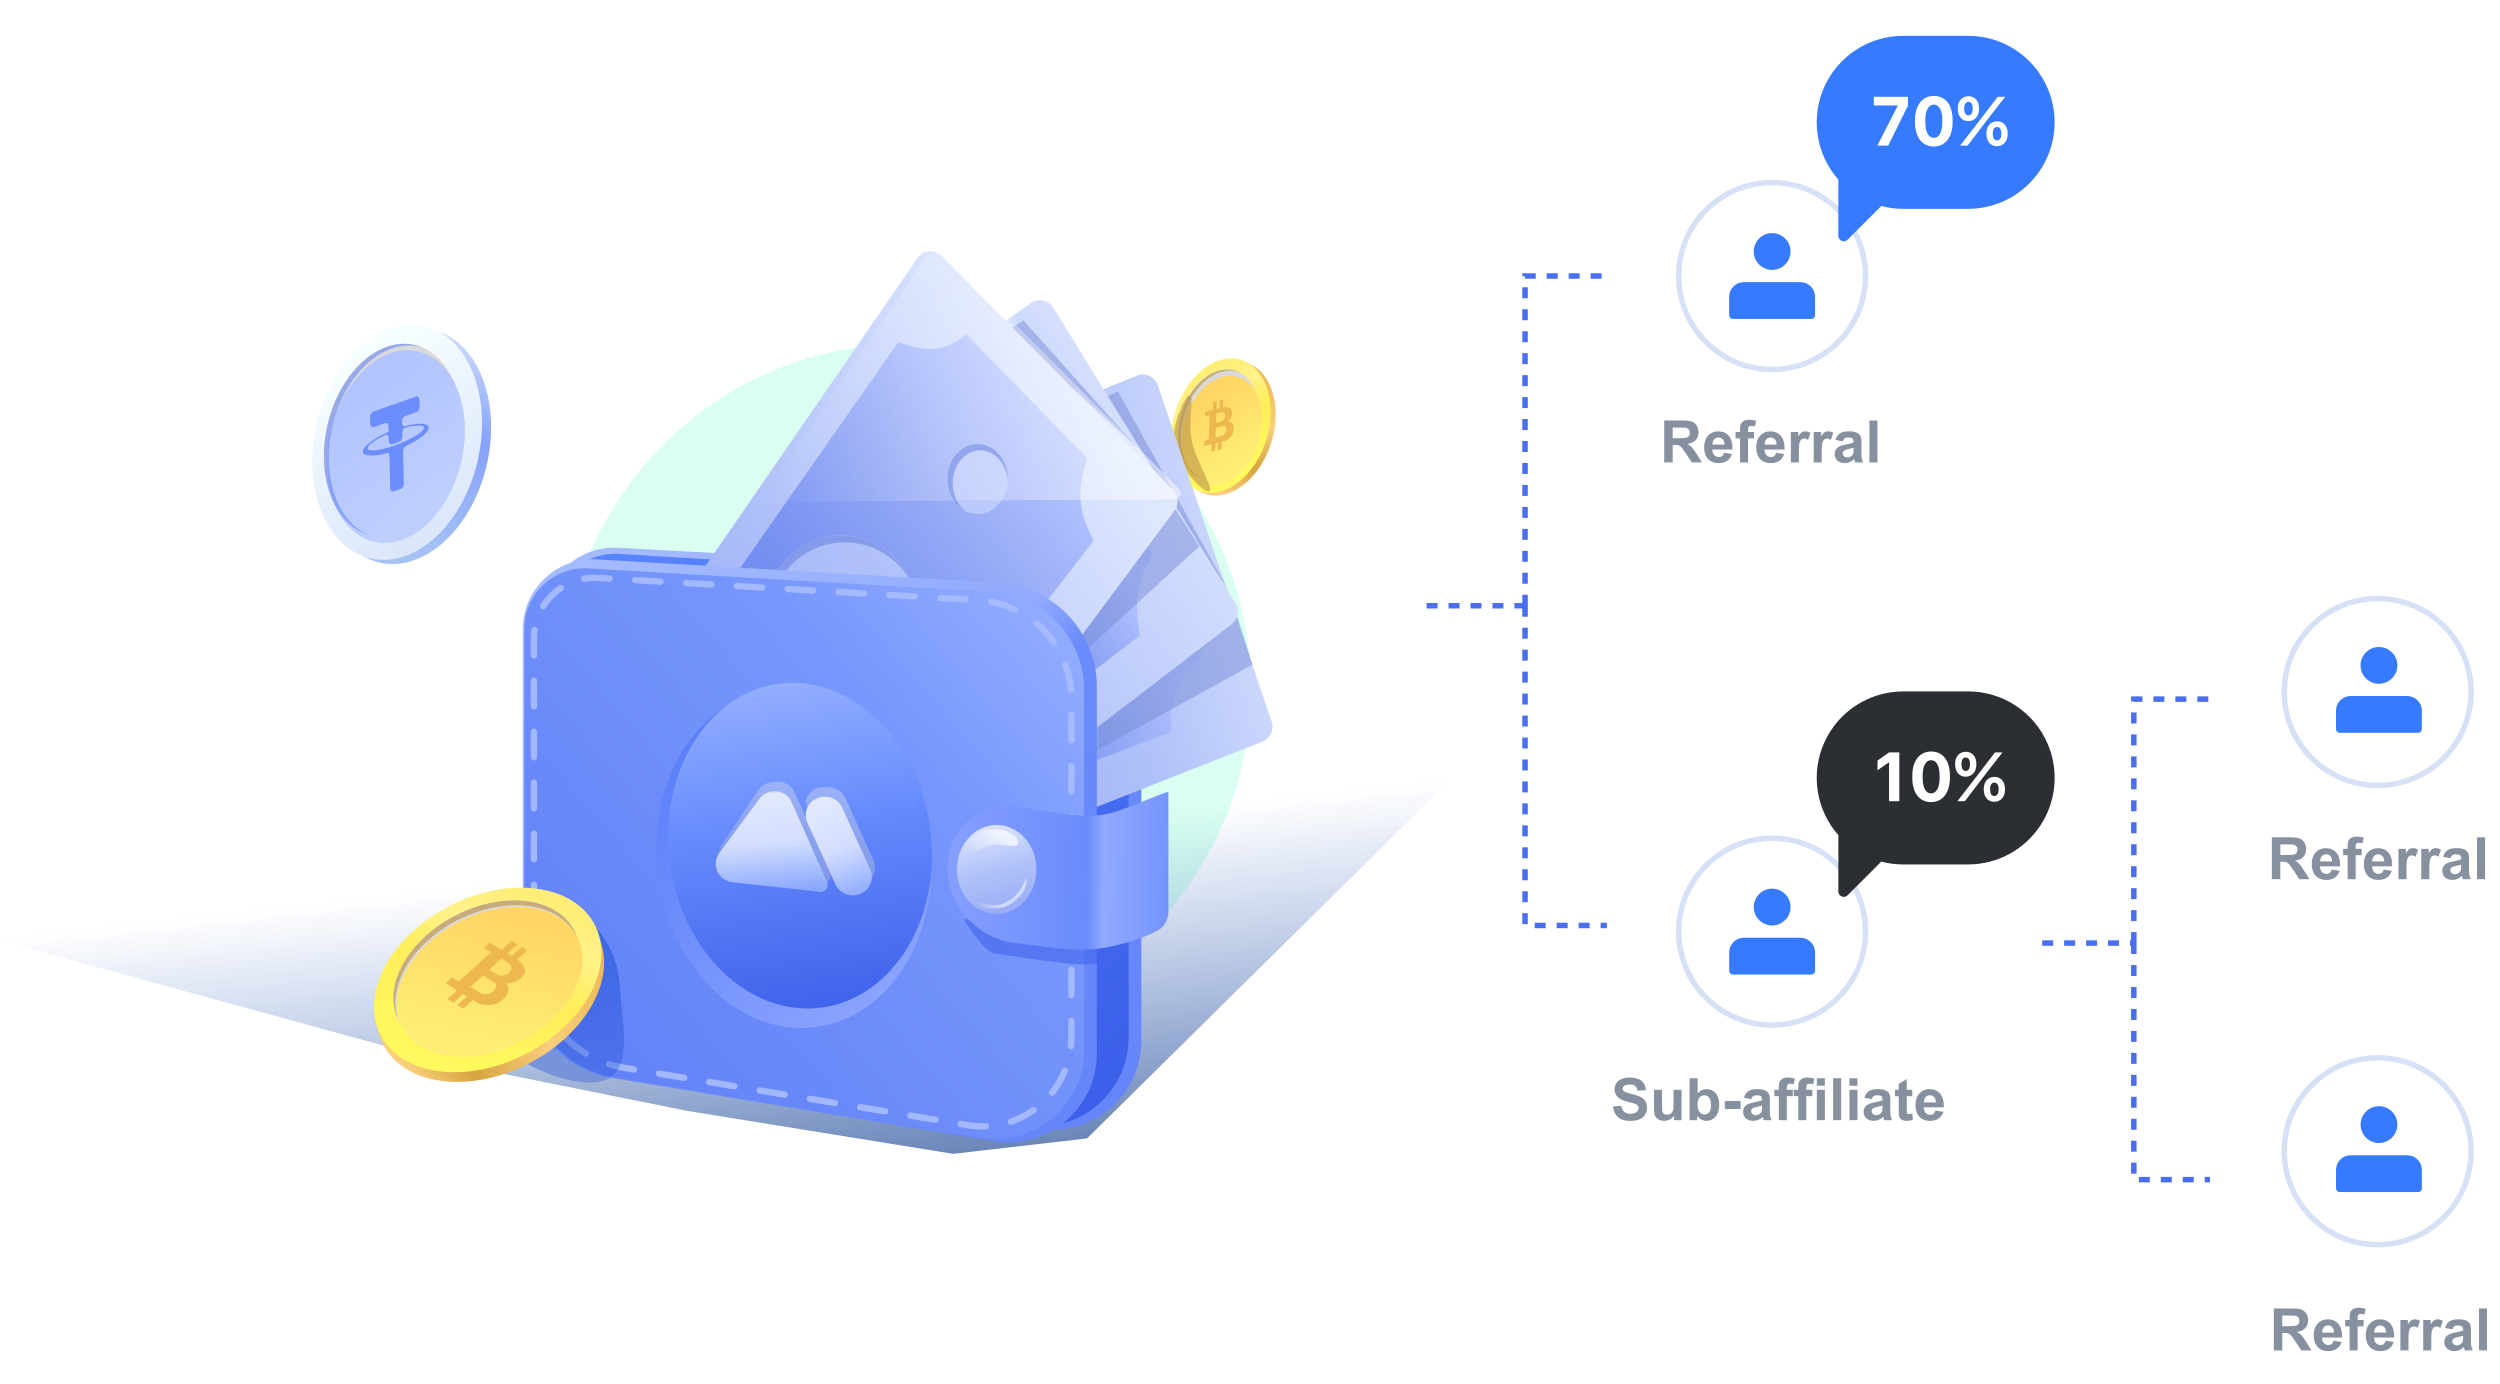 <svg width="683" height="378" viewBox="0 0 683 378" fill="none" xmlns="http://www.w3.org/2000/svg">
<g clip-path="url(#clip0_3801_90251)">
<g opacity="0.2" filter="url(#filter0_f_3801_90251)">
<circle cx="247.71" cy="187.923" r="94" fill="#46FFB6"/>
</g>
<g clip-path="url(#clip1_3801_90251)">
<ellipse cx="18.791" cy="12.999" rx="18.791" ry="12.999" transform="matrix(0.295 -0.955 0.956 0.295 316.94 131.154)" fill="url(#paint0_linear_3801_90251)"/>
<ellipse cx="18.791" cy="12.999" rx="18.791" ry="12.999" transform="matrix(0.295 -0.955 0.956 0.295 315.563 130.396)" fill="url(#paint1_linear_3801_90251)"/>
<ellipse cx="15.375" cy="10.532" rx="15.375" ry="10.532" transform="matrix(0.295 -0.955 0.956 0.295 318.287 127.53)" fill="#D9D9D9"/>
<ellipse cx="15.375" cy="10.532" rx="15.375" ry="10.532" transform="matrix(0.295 -0.955 0.956 0.295 318.287 127.53)" fill="#D9D9D9"/>
<g filter="url(#filter1_i_3801_90251)">
<ellipse cx="15.375" cy="10.532" rx="15.375" ry="10.532" transform="matrix(0.295 -0.955 0.956 0.295 318.287 127.53)" fill="url(#paint2_linear_3801_90251)"/>
</g>
<g filter="url(#filter2_i_3801_90251)">
<path d="M330.216 119.171C330.213 119.253 330.21 119.307 330.113 119.329L329.012 119.607L328.964 120.99L330.986 120.489L330.91 122.501L331.993 122.235L332.071 120.223L332.751 120.052L332.673 122.064L333.708 121.808L333.786 119.796L334.563 119.604C335.081 119.476 336.951 118.483 337.016 116.387C337.103 115.212 336.521 114.32 335.613 114.242C335.613 114.242 336.685 113.206 336.634 111.912C336.583 110.618 335.742 110.461 335.265 110.386C334.9 110.346 334.499 110.36 334.111 110.442L334.194 108.334L333.208 108.565L333.141 110.662L332.347 110.865L332.43 108.757L331.426 109.016L331.343 111.124L329.24 111.646L329.198 112.893L330.347 112.604C330.461 112.571 330.457 112.64 330.455 112.694L330.216 119.171ZM332.289 112.111L333.519 111.8C333.728 111.746 334.739 111.708 334.705 112.777C334.692 113.381 334.328 113.987 333.838 114.213C333.74 114.26 333.641 114.308 333.545 114.329L332.202 114.66L332.289 112.111ZM332.174 115.974L334.083 115.505C334.648 115.381 335.075 115.837 335.044 116.521C335.042 116.549 335.042 116.562 335.04 116.59C335.017 117.439 334.4 117.958 334.072 118.127C334.023 118.151 333.974 118.174 333.925 118.185L332.08 118.658L332.174 115.974Z" fill="#ECB84F"/>
</g>
<path opacity="0.5" d="M338.591 101.743C338.224 101.557 337.84 101.402 337.441 101.279C331.879 99.564 325.337 104.745 322.829 112.851C320.385 120.751 322.674 128.514 327.939 130.492C323.197 128.096 321.232 120.696 323.56 113.172C326.068 105.066 332.61 99.885 338.172 101.6C338.313 101.643 338.453 101.691 338.591 101.743Z" fill="#B77F1E"/>
<g opacity="0.6" filter="url(#filter3_f_3801_90251)">
<path d="M325.505 119.894C326.476 125.897 332.109 133.954 330.301 134.245C328.494 134.537 321.794 127.429 320.823 121.426C319.852 115.422 324.25 108.028 324.704 108.027C326.512 107.736 324.534 113.891 325.505 119.894Z" fill="#B99445"/>
</g>
<g opacity="0.8" filter="url(#filter4_f_3801_90251)">
<path d="M455.862 154.137L296.991 311.013L260.394 315.229L188.078 303.555L120.34 289.934L0.21 256.994L395.322 87.336L455.862 154.137Z" fill="url(#paint3_linear_3801_90251)"/>
</g>
<path d="M153.73 263.334L148.709 169.725C148.102 158.396 157.47 149.044 168.818 149.651L284.679 155.847C299.895 156.661 311.815 169.216 311.815 184.429V284.332C311.815 299.335 298.325 310.749 283.5 308.29L178.384 290.848C164.721 288.581 154.471 277.141 153.73 263.334Z" fill="url(#paint4_linear_3801_90251)"/>
<g filter="url(#filter5_f_3801_90251)">
<path d="M154.631 262.512L151.506 168.316C151.184 158.613 159.291 150.736 168.997 151.321L283.028 158.185C297.247 159.041 308.339 170.803 308.339 185.024V283.447C308.339 298.456 294.838 309.872 280.009 307.402L179.292 290.623C165.415 288.311 155.097 276.549 154.631 262.512Z" fill="url(#paint5_linear_3801_90251)"/>
</g>
<g filter="url(#filter6_i_3801_90251)">
<path d="M311.455 104.377L250.131 129.11L285.751 227.988L345.764 204.349C347.917 203.501 349.026 201.116 348.286 198.927L317.198 107.011C316.398 104.648 313.772 103.443 311.455 104.377Z" fill="url(#paint6_linear_3801_90251)"/>
</g>
<g opacity="0.5" filter="url(#filter7_f_3801_90251)">
<path d="M335.293 160.675L299.503 109.631L305.415 106.932L335.293 160.675Z" fill="#778CD6"/>
</g>
<g filter="url(#filter8_i_3801_90251)">
<path d="M330.367 180.593L329.124 178.606L288.08 203.937L291.936 212.877L321.786 201.702C321.258 192.809 323.303 188.186 330.367 180.593Z" fill="url(#paint7_linear_3801_90251)"/>
</g>
<g opacity="0.5" filter="url(#filter9_f_3801_90251)">
<path d="M342.201 181.561L299.869 204.93V198.176L337.583 166.977L342.201 181.561Z" fill="#778CD6"/>
</g>
<g filter="url(#filter10_i_3801_90251)">
<path d="M338.431 166.545L288.635 85.81C287.312 83.665 284.443 83.093 282.396 84.566L219.289 129.977L274.891 220.182L337.379 172.258C339.144 170.904 339.598 168.438 338.431 166.545Z" fill="url(#paint8_linear_3801_90251)"/>
</g>
<g opacity="0.5" filter="url(#filter11_f_3801_90251)">
<path d="M310.928 122.578L275.643 90.087L279.612 87.523L310.928 122.578Z" fill="#778CD6"/>
</g>
<g filter="url(#filter12_i_3801_90251)">
<path d="M316.892 152.864L314.599 150.433L270.604 167.457L291.24 192.208L313.166 175.326C311.631 165.974 311.982 160.952 316.892 152.864Z" fill="url(#paint9_linear_3801_90251)"/>
</g>
<g opacity="0.5" filter="url(#filter13_f_3801_90251)">
<path d="M327.666 149.24L297.567 176.835L295.027 171.53L318.422 134.988L327.666 149.24Z" fill="#778CD6"/>
</g>
<g filter="url(#filter14_i_3801_90251)">
<path d="M252.366 70.551L193.225 156.432L286.186 188.524L322.629 139.469C323.905 137.751 323.736 135.36 322.23 133.838L259.036 69.96C257.12 68.023 253.911 68.307 252.366 70.551Z" fill="url(#paint10_linear_3801_90251)"/>
</g>
<g filter="url(#filter15_i_3801_90251)">
<path d="M247.09 95.283L202.781 158.6L268.809 190.258L300.52 149.493C295.816 140.151 296.197 135.311 298.783 126.941L265.769 93.115C259.248 98.088 255.032 97.89 247.09 95.283Z" fill="url(#paint11_linear_3801_90251)"/>
</g>
<path opacity="0.5" d="M207.34 137.022L320.771 136.424C322.314 136.416 323.083 134.553 321.996 133.459L259.175 70.262C257.251 68.326 254.04 68.621 252.501 70.876L207.34 137.022Z" fill="url(#paint12_linear_3801_90251)"/>
<g opacity="0.5">
<ellipse cx="267.072" cy="130.845" rx="8.254" ry="9.541" fill="#D9D9D9"/>
<ellipse cx="267.072" cy="130.845" rx="8.254" ry="9.541" fill="#DAE4FF"/>
</g>
<path opacity="0.5" d="M275.309 131.449C275.32 131.249 275.326 131.048 275.326 130.845C275.326 125.576 271.63 121.304 267.072 121.304C262.514 121.304 258.818 125.576 258.818 130.845C258.818 134.659 260.755 137.951 263.553 139.478C261.579 137.854 260.285 135.131 260.285 132.047C260.285 127.072 263.652 123.039 267.805 123.039C271.791 123.039 275.052 126.752 275.309 131.449Z" fill="#5D78DF"/>
<g opacity="0.5">
<ellipse cx="229.723" cy="166.672" rx="20.408" ry="20.374" fill="#D9D9D9"/>
<ellipse cx="229.723" cy="166.672" rx="20.408" ry="20.374" fill="#DBE5FF"/>
</g>
<path opacity="0.5" d="M247.818 157.242C244.158 151.775 237.92 148.175 230.838 148.175C219.567 148.175 210.43 157.296 210.43 168.549C210.43 171.952 211.266 175.159 212.743 177.979C210.577 174.744 209.315 170.856 209.315 166.672C209.315 155.419 218.452 146.298 229.723 146.298C237.586 146.298 244.41 150.737 247.818 157.242Z" fill="#5D78DF"/>
<path d="M142.835 265.445V171.885C142.835 160.911 152.084 152.199 163.058 152.836L272.647 159.2C287.808 160.081 299.652 172.612 299.652 187.775V287.803C299.652 302.806 286.161 314.22 271.337 311.761L167.531 294.536C153.281 292.172 142.835 279.866 142.835 265.445Z" fill="url(#paint13_linear_3801_90251)"/>
<g filter="url(#filter16_f_3801_90251)">
<path d="M143.269 265.142V171.734C143.269 162.255 151.26 154.73 160.739 155.282L270.814 161.7C285.054 162.531 296.176 174.302 296.176 188.543V286.917C296.176 301.927 282.675 313.343 267.846 310.872L167.946 294.23C153.705 291.857 143.269 279.556 143.269 265.142Z" fill="url(#paint14_linear_3801_90251)"/>
</g>
<g opacity="0.9" filter="url(#filter17_dd_3801_90251)">
<path d="M145.876 262.57V174.381C145.876 164.877 153.874 157.333 163.362 157.887L267.318 163.962C281.57 164.795 292.702 176.596 292.702 190.873V283.372C292.702 298.42 279.187 309.866 264.344 307.387L170.572 291.731C156.32 289.352 145.876 277.019 145.876 262.57Z" stroke="#A9BDFF" stroke-width="1.739" stroke-linecap="round" stroke-dasharray="6.96 6.96"/>
</g>
<g filter="url(#filter18_ddif_3801_90251)">
<ellipse cx="37.35" cy="46.466" rx="37.35" ry="46.466" transform="matrix(0.991 -0.132 0.132 0.991 173.699 189.925)" fill="url(#paint15_linear_3801_90251)"/>
</g>
<g filter="url(#filter19_ii_3801_90251)">
<ellipse cx="35.865" cy="44.619" rx="35.865" ry="44.619" transform="matrix(0.991 -0.132 0.132 0.991 175.414 191.559)" fill="url(#paint16_linear_3801_90251)"/>
</g>
<g opacity="0.6" filter="url(#filter20_f_3801_90251)">
<path d="M272.028 260.583C268.583 260.322 263.349 251.131 263.349 251.131L311.087 254.281C311.087 254.281 304.693 261.72 300.04 263.143C295.387 264.567 275.473 260.845 272.028 260.583Z" fill="#3F64EB"/>
</g>
<g filter="url(#filter21_ii_3801_90251)">
<path d="M300.086 221.483C303.561 220.789 312.539 216.7 316.593 215.399V248.396C316.537 250.532 315.365 252.488 313.475 253.491C308.346 256.212 300.169 258.062 297.045 258.346C289.664 259.165 282.197 257.546 274.761 256.766C264.517 255.691 256.212 246.483 256.212 236.2C256.212 225.916 264.517 218.452 274.761 219.527C282.767 220.495 292.006 223.095 300.086 221.483Z" fill="url(#paint17_linear_3801_90251)"/>
</g>
<g filter="url(#filter22_dii_3801_90251)">
<ellipse cx="271.416" cy="237.528" rx="10.86" ry="12.143" fill="url(#paint18_linear_3801_90251)"/>
</g>
<g opacity="0.7" filter="url(#filter23_f_3801_90251)">
<path d="M278.145 229.965C278.476 232.242 274.332 230.33 270.772 230.845C267.211 231.361 263.248 235.443 262.917 233.166C262.587 230.889 266.463 227.126 270.024 226.61C273.585 226.095 277.815 227.688 278.145 229.965Z" fill="url(#paint19_linear_3801_90251)"/>
</g>
<g opacity="0.5" filter="url(#filter24_f_3801_90251)">
<path d="M280.203 239.815C279.624 242.123 278.086 244.796 274.894 246.454C271.702 248.112 269.471 246.816 265.97 246.098C267.034 248.138 272.382 248.933 275.574 247.274C278.765 245.616 281.266 241.856 280.203 239.815Z" fill="url(#paint20_linear_3801_90251)"/>
</g>
<path fill-rule="evenodd" clip-rule="evenodd" d="M200.993 238.435L223.683 241.741C224.024 241.779 225.499 241.029 225.812 240.893C226.126 240.756 226.398 240.54 226.6 240.267C226.802 239.993 226.929 239.672 226.966 239.334C227.003 238.997 226.95 238.655 226.812 238.344L225.903 236.3L217.152 216.593L217.145 216.574L217.136 216.557C216.762 215.722 216.166 215.002 215.413 214.474C214.66 213.946 213.777 213.63 212.858 213.558C211.938 213.487 209.994 213.742 209.168 214.147C208.343 214.553 207.644 215.172 207.145 215.939L197.408 230.407L197.408 230.414C196.914 231.088 196.596 231.871 196.481 232.696C196.366 233.521 196.457 234.361 196.748 235.143C197.038 235.925 197.519 236.624 198.146 237.178C198.774 237.733 199.529 238.126 200.346 238.323C200.346 238.323 200.618 238.385 200.993 238.435Z" fill="url(#paint21_linear_3801_90251)"/>
<path fill-rule="evenodd" clip-rule="evenodd" d="M221.442 222.138C220.882 220.906 219.852 219.439 220.349 218.188C220.846 216.937 221.835 215.932 223.097 215.395C224.36 214.858 226.789 214.905 228.078 215.395C229.367 215.886 230.405 216.854 230.965 218.086L238.613 234.912C238.89 235.521 239.041 236.178 239.058 236.843C239.075 237.508 238.957 238.169 238.71 238.789C238.464 239.408 238.095 239.973 237.623 240.452C237.152 240.932 236.587 241.315 235.962 241.581C235.337 241.847 234.663 241.991 233.979 242.003C233.295 242.016 232.615 241.897 231.977 241.654C231.339 241.411 230.756 241.048 230.26 240.586C229.765 240.125 229.368 239.573 229.09 238.964L221.442 222.138Z" fill="url(#paint22_linear_3801_90251)"/>
<g filter="url(#filter25_i_3801_90251)">
<path fill-rule="evenodd" clip-rule="evenodd" d="M199.255 239.302L223.076 241.91C223.416 241.948 223.761 241.896 224.074 241.759C224.388 241.623 224.659 241.407 224.862 241.134C225.064 240.86 225.19 240.538 225.228 240.201C225.265 239.863 225.212 239.522 225.074 239.211L224.165 237.167L215.414 217.46L215.406 217.44L215.398 217.424C215.023 216.588 214.428 215.869 213.675 215.341C212.921 214.813 212.038 214.496 211.119 214.425C210.2 214.353 209.279 214.53 208.453 214.935C207.628 215.34 206.929 215.96 206.43 216.727L195.67 231.274L195.669 231.281C195.176 231.954 194.858 232.738 194.742 233.563C194.627 234.387 194.719 235.228 195.01 236.009C195.3 236.791 195.78 237.49 196.408 238.045C197.035 238.6 197.791 238.993 198.608 239.189C198.608 239.189 198.88 239.252 199.255 239.302Z" fill="url(#paint23_linear_3801_90251)"/>
</g>
<g filter="url(#filter26_i_3801_90251)">
<path fill-rule="evenodd" clip-rule="evenodd" d="M219.704 223.003C219.144 221.772 219.109 220.377 219.606 219.126C220.103 217.875 221.092 216.871 222.355 216.334C223.618 215.796 225.051 215.77 226.34 216.261C227.628 216.752 228.666 217.72 229.226 218.951L236.874 235.777C237.152 236.387 237.303 237.043 237.32 237.708C237.336 238.374 237.218 239.035 236.972 239.654C236.726 240.273 236.356 240.839 235.885 241.318C235.413 241.797 234.848 242.181 234.223 242.447C233.598 242.713 232.924 242.856 232.241 242.869C231.557 242.881 230.877 242.762 230.239 242.519C229.6 242.276 229.017 241.914 228.522 241.452C228.027 240.99 227.629 240.439 227.352 239.829L219.704 223.003Z" fill="url(#paint24_linear_3801_90251)"/>
</g>
<ellipse cx="32.637" cy="22.58" rx="32.637" ry="22.58" transform="matrix(0.222 -0.974 0.976 0.222 81.681 148.68)" fill="url(#paint25_linear_3801_90251)"/>
<ellipse cx="32.637" cy="22.58" rx="32.637" ry="22.58" transform="matrix(0.222 -0.974 0.976 0.222 79.196 147.547)" fill="url(#paint26_linear_3801_90251)"/>
<ellipse cx="26.703" cy="18.294" rx="26.703" ry="18.294" transform="matrix(0.222 -0.974 0.976 0.222 83.537 142.225)" fill="#D9D9D9"/>
<ellipse cx="26.703" cy="18.294" rx="26.703" ry="18.294" transform="matrix(0.222 -0.974 0.976 0.222 83.537 142.225)" fill="#D9D9D9"/>
<g filter="url(#filter27_i_3801_90251)">
<ellipse cx="26.703" cy="18.294" rx="26.703" ry="18.294" transform="matrix(0.222 -0.974 0.976 0.222 83.537 142.225)" fill="url(#paint27_linear_3801_90251)"/>
</g>
<g filter="url(#filter28_i_3801_90251)">
<path fill-rule="evenodd" clip-rule="evenodd" d="M114.661 110.246C114.684 110.868 114.303 111.507 113.808 111.685L110.705 112.786C110.214 112.961 109.837 113.589 109.852 114.207L109.863 114.709C109.878 115.297 110.244 115.682 110.713 115.573C111.807 115.312 112.347 115.083 114.023 114.908C114.873 114.818 117.138 114.767 117.085 116.068C117.017 117.735 113.004 119.996 110.916 121.009C110.452 121.235 110.105 121.841 110.12 122.437L110.335 131.278C110.35 131.899 109.969 132.532 109.478 132.702L107.553 133.375C107.051 133.549 106.628 133.182 106.613 132.55C106.556 130.046 106.462 124.592 106.334 123.175C106.315 122.95 106.19 122.819 106.009 122.848C105.499 122.928 104.525 123.244 104.174 123.309C103.098 123.509 99.082 124.123 99.131 122.459C99.169 121.322 101.143 119.879 102.072 119.265C102.721 118.836 103.37 118.469 104.019 118.128C104.389 117.935 105.643 117.408 106.016 117.161C106.065 117.129 106.103 117.067 106.122 116.998C106.13 116.976 106.133 116.954 106.137 116.932C106.141 116.918 106.145 116.903 106.145 116.892C106.156 116.842 106.152 116.791 106.152 116.74L106.111 115.584C106.088 114.952 105.658 114.578 105.156 114.752L102.113 115.799C101.607 115.973 101.177 115.595 101.158 114.959L101.094 113.015C101.075 112.394 101.456 111.754 101.951 111.58L113.634 107.47C114.14 107.292 114.574 107.667 114.597 108.306L114.661 110.246ZM106.198 118.735C106.175 118.117 105.771 117.768 105.284 117.997C103.28 118.938 98.957 121.329 100.818 122.038C103.223 122.957 112.687 119.505 115.341 116.867C117.53 114.698 112.6 115.366 110.588 116.013C110.18 116.144 109.908 116.656 109.92 117.172L109.942 118.393C109.954 119.011 109.576 119.636 109.089 119.807L107.194 120.479C106.688 120.657 106.254 120.283 106.232 119.647L106.198 118.735Z" fill="#6C8EFC"/>
</g>
<path opacity="0.5" d="M115.303 94.896C114.643 94.623 113.958 94.405 113.251 94.244C103.392 92.004 92.744 101.837 89.468 116.206C86.276 130.209 91.263 143.353 100.644 146.087C92.116 142.561 87.736 130.003 90.776 116.665C94.052 102.296 104.7 92.463 114.559 94.703C114.81 94.76 115.058 94.825 115.303 94.896Z" fill="#547AF8"/>
<g style="mix-blend-mode:darken" opacity="0.7" filter="url(#filter29_f_3801_90251)">
<path d="M146.993 246.824C158.373 246.011 168.354 255.887 169.286 268.884C170.218 281.881 173.59 294.922 162.21 295.735C150.83 296.548 129.007 284.826 128.075 271.829C127.143 258.832 135.613 247.637 146.993 246.824Z" fill="url(#paint28_linear_3801_90251)"/>
</g>
<ellipse cx="32.917" cy="22.748" rx="32.917" ry="22.748" transform="matrix(0.889 -0.457 0.458 0.889 94.292 265.192)" fill="url(#paint29_linear_3801_90251)"/>
<ellipse cx="32.917" cy="22.748" rx="32.917" ry="22.748" transform="matrix(0.889 -0.457 0.458 0.889 93.556 262.544)" fill="url(#paint30_linear_3801_90251)"/>
<ellipse cx="26.932" cy="18.43" rx="26.932" ry="18.43" transform="matrix(0.889 -0.457 0.458 0.889 100.484 262.434)" fill="#D9D9D9"/>
<ellipse cx="26.932" cy="18.43" rx="26.932" ry="18.43" transform="matrix(0.889 -0.457 0.458 0.889 100.484 262.434)" fill="#D9D9D9"/>
<g filter="url(#filter30_i_3801_90251)">
<ellipse cx="26.932" cy="18.43" rx="26.932" ry="18.43" transform="matrix(0.889 -0.457 0.458 0.889 100.484 262.434)" fill="url(#paint31_linear_3801_90251)"/>
</g>
<g filter="url(#filter31_i_3801_90251)">
<path d="M125.571 267.09C125.464 267.186 125.393 267.248 125.247 267.154L123.548 266.12L121.757 267.754L124.864 269.666L122.248 272.036L123.909 273.062L126.525 270.695L127.572 271.334L124.956 273.702L126.545 274.681L129.161 272.314L130.354 273.047C131.15 273.538 134.683 274.657 137.389 272.17C138.968 270.838 139.373 269.019 138.358 267.789C138.358 267.789 140.969 267.858 142.528 266.209C144.088 264.561 143.253 263.319 142.763 262.632C142.365 262.126 141.857 261.642 141.279 261.258L144.022 258.779L142.523 257.832L139.815 260.316L138.587 259.575L141.33 257.095L139.776 256.158L137.033 258.638L133.802 256.652L132.189 258.127L133.958 259.208C134.139 259.309 134.049 259.389 133.978 259.453L125.571 267.09ZM136.955 261.028L138.851 262.183C139.175 262.379 140.461 263.594 139.08 264.861C138.309 265.585 137.104 265.872 136.22 265.538C136.04 265.473 135.859 265.409 135.715 265.314L133.656 264.042L136.955 261.028ZM131.974 265.617L134.9 267.427C135.749 267.98 135.701 269.073 134.805 269.871C134.768 269.904 134.751 269.919 134.715 269.951C133.622 270.962 132.216 270.828 131.603 270.625C131.513 270.593 131.423 270.561 131.35 270.514L128.497 268.788L131.974 265.617Z" fill="#ECB84F"/>
</g>
<path opacity="0.5" d="M157.666 256.194C157.449 255.509 157.174 254.839 156.838 254.19C152.173 245.143 137.667 243.322 124.438 250.122C111.546 256.749 104.624 269.118 108.598 278.116C105.79 269.26 112.652 257.739 124.931 251.428C138.16 244.628 152.667 246.449 157.332 255.495C157.451 255.726 157.562 255.959 157.666 256.194Z" fill="#B77F1E"/>
</g>
</g>
<path d="M389.741 165.487H416.643M416.643 165.487V75.406H439.013M416.643 165.487V252.84H439.013" stroke="#496EEF" stroke-width="1.5" stroke-dasharray="3 3"/>
<path d="M454.669 126.327V114.874H459.536C460.76 114.874 461.648 114.978 462.201 115.187C462.758 115.39 463.203 115.754 463.536 116.28C463.87 116.806 464.036 117.408 464.036 118.085C464.036 118.944 463.784 119.655 463.279 120.218C462.773 120.775 462.018 121.127 461.013 121.272C461.513 121.564 461.925 121.884 462.247 122.233C462.576 122.582 463.016 123.202 463.568 124.093L464.966 126.327H462.201L460.529 123.835C459.935 122.944 459.529 122.384 459.31 122.155C459.091 121.921 458.859 121.762 458.615 121.679C458.37 121.59 457.982 121.546 457.451 121.546H456.982V126.327H454.669ZM456.982 119.718H458.693C459.802 119.718 460.495 119.671 460.771 119.577C461.047 119.483 461.263 119.322 461.419 119.093C461.576 118.864 461.654 118.577 461.654 118.233C461.654 117.848 461.55 117.538 461.341 117.304C461.138 117.064 460.849 116.913 460.474 116.851C460.286 116.825 459.724 116.812 458.786 116.812H456.982V119.718Z" fill="#87909F"/>
<path d="M471.013 123.687L473.201 124.054C472.919 124.856 472.474 125.468 471.865 125.89C471.26 126.306 470.503 126.515 469.591 126.515C468.148 126.515 467.081 126.043 466.388 125.101C465.841 124.345 465.568 123.392 465.568 122.241C465.568 120.866 465.927 119.791 466.646 119.015C467.365 118.233 468.273 117.843 469.372 117.843C470.607 117.843 471.581 118.252 472.294 119.069C473.008 119.882 473.349 121.129 473.318 122.812H467.818C467.833 123.463 468.01 123.97 468.349 124.335C468.688 124.694 469.109 124.874 469.615 124.874C469.958 124.874 470.247 124.78 470.482 124.593C470.716 124.405 470.893 124.103 471.013 123.687ZM471.138 121.468C471.122 120.832 470.958 120.351 470.646 120.022C470.333 119.689 469.953 119.522 469.505 119.522C469.026 119.522 468.63 119.697 468.318 120.046C468.005 120.395 467.852 120.869 467.857 121.468H471.138Z" fill="#87909F"/>
<path d="M474.154 118.03H475.372V117.405C475.372 116.707 475.445 116.187 475.591 115.843C475.742 115.499 476.016 115.22 476.411 115.007C476.813 114.788 477.318 114.679 477.927 114.679C478.552 114.679 479.164 114.772 479.763 114.96L479.466 116.491C479.117 116.408 478.781 116.366 478.458 116.366C478.141 116.366 477.911 116.442 477.771 116.593C477.635 116.739 477.568 117.022 477.568 117.444V118.03H479.208V119.757H477.568V126.327H475.372V119.757H474.154V118.03Z" fill="#87909F"/>
<path d="M485.247 123.687L487.435 124.054C487.154 124.856 486.708 125.468 486.099 125.89C485.495 126.306 484.737 126.515 483.826 126.515C482.383 126.515 481.315 126.043 480.622 125.101C480.076 124.345 479.802 123.392 479.802 122.241C479.802 120.866 480.161 119.791 480.88 119.015C481.599 118.233 482.508 117.843 483.607 117.843C484.841 117.843 485.815 118.252 486.529 119.069C487.242 119.882 487.583 121.129 487.552 122.812H482.052C482.068 123.463 482.245 123.97 482.583 124.335C482.922 124.694 483.344 124.874 483.849 124.874C484.193 124.874 484.482 124.78 484.716 124.593C484.951 124.405 485.128 124.103 485.247 123.687ZM485.372 121.468C485.357 120.832 485.193 120.351 484.88 120.022C484.568 119.689 484.188 119.522 483.74 119.522C483.26 119.522 482.865 119.697 482.552 120.046C482.24 120.395 482.086 120.869 482.091 121.468H485.372Z" fill="#87909F"/>
<path d="M491.451 126.327H489.255V118.03H491.294V119.21C491.643 118.653 491.956 118.285 492.232 118.108C492.513 117.931 492.831 117.843 493.185 117.843C493.685 117.843 494.167 117.981 494.63 118.257L493.951 120.171C493.581 119.931 493.237 119.812 492.919 119.812C492.612 119.812 492.352 119.897 492.138 120.069C491.925 120.236 491.755 120.541 491.63 120.983C491.51 121.426 491.451 122.353 491.451 123.765V126.327Z" fill="#87909F"/>
<path d="M497.685 126.327H495.49V118.03H497.529V119.21C497.878 118.653 498.19 118.285 498.466 118.108C498.747 117.931 499.065 117.843 499.419 117.843C499.919 117.843 500.401 117.981 500.865 118.257L500.185 120.171C499.815 119.931 499.471 119.812 499.154 119.812C498.846 119.812 498.586 119.897 498.372 120.069C498.159 120.236 497.99 120.541 497.865 120.983C497.745 121.426 497.685 122.353 497.685 123.765V126.327Z" fill="#87909F"/>
<path d="M503.458 120.562L501.466 120.202C501.69 119.4 502.076 118.806 502.622 118.421C503.169 118.035 503.982 117.843 505.06 117.843C506.039 117.843 506.768 117.96 507.247 118.194C507.727 118.424 508.063 118.718 508.255 119.077C508.453 119.431 508.552 120.085 508.552 121.038L508.529 123.601C508.529 124.33 508.563 124.869 508.63 125.218C508.703 125.562 508.836 125.931 509.029 126.327H506.857C506.8 126.181 506.729 125.965 506.646 125.679C506.609 125.549 506.583 125.463 506.568 125.421C506.193 125.785 505.792 126.059 505.365 126.241C504.938 126.424 504.482 126.515 503.997 126.515C503.143 126.515 502.469 126.283 501.974 125.819C501.484 125.356 501.24 124.77 501.24 124.062C501.24 123.593 501.352 123.176 501.576 122.812C501.8 122.442 502.112 122.16 502.513 121.968C502.919 121.77 503.503 121.598 504.263 121.452C505.289 121.259 506 121.08 506.396 120.913V120.694C506.396 120.272 506.292 119.973 506.083 119.796C505.875 119.614 505.482 119.522 504.904 119.522C504.513 119.522 504.208 119.601 503.99 119.757C503.771 119.908 503.594 120.176 503.458 120.562ZM506.396 122.343C506.115 122.437 505.669 122.549 505.06 122.679C504.451 122.809 504.052 122.937 503.865 123.062C503.578 123.265 503.435 123.522 503.435 123.835C503.435 124.142 503.55 124.408 503.779 124.632C504.008 124.856 504.3 124.968 504.654 124.968C505.05 124.968 505.427 124.838 505.786 124.577C506.052 124.379 506.227 124.137 506.31 123.851C506.367 123.663 506.396 123.306 506.396 122.78V122.343Z" fill="#87909F"/>
<path d="M510.724 126.327V114.874H512.919V126.327H510.724Z" fill="#87909F"/>
<circle opacity="0.2" cx="484.135" cy="75.409" r="25.527" stroke="#326AD5" stroke-width="1.5"/>
<circle cx="484.146" cy="68.709" r="5.026" fill="#357AFF"/>
<path d="M472.413 81.081C472.413 78.872 474.204 77.081 476.413 77.081H491.867C494.076 77.081 495.867 78.872 495.867 81.081V86.133C495.867 86.685 495.419 87.133 494.867 87.133H473.413C472.861 87.133 472.413 86.685 472.413 86.133V81.081Z" fill="#357AFF"/>
<path d="M559.462 24.222C557.655 19.94 554.625 16.286 550.751 13.718C546.877 11.151 542.332 9.783 537.684 9.786H519.957C515.408 9.786 510.956 11.099 507.135 13.566C503.314 16.034 500.286 19.552 498.414 23.698C496.543 27.843 495.907 32.441 496.584 36.94C497.261 41.438 499.221 45.645 502.23 49.056V64.445C502.23 64.737 502.317 65.022 502.479 65.265C502.641 65.508 502.872 65.698 503.142 65.81C503.412 65.921 503.709 65.951 503.995 65.894C504.282 65.837 504.545 65.696 504.752 65.489L513.953 56.288C515.913 56.801 517.931 57.059 519.957 57.058H537.684C541.585 57.056 545.424 56.09 548.861 54.244C552.297 52.398 555.224 49.732 557.379 46.481C559.535 43.23 560.854 39.497 561.217 35.613C561.58 31.729 560.977 27.816 559.462 24.222Z" fill="#357AFF"/>
<path d="M511.93 26.447H521.256V28.859L515.856 39.777H512.887L518.424 28.938V28.811H511.93V26.447ZM526.002 32.805V33.41C526.002 36.203 526.93 37.648 528.316 37.648C529.703 37.648 530.631 36.193 530.631 33.41V32.805C530.631 30.021 529.703 28.586 528.316 28.586C526.93 28.586 526.002 30.012 526.002 32.805ZM523.18 33.42V32.795C523.18 28.879 525.074 26.203 528.346 26.203C531.637 26.203 533.453 28.859 533.453 32.795V33.42C533.453 37.121 531.705 40.031 528.297 40.031C525.006 40.031 523.18 37.326 523.18 33.42ZM536.607 29.611V29.719C536.607 30.891 537.066 31.525 537.77 31.525C538.463 31.525 538.932 30.91 538.932 29.738V29.621C538.932 28.449 538.482 27.834 537.779 27.834C537.047 27.834 536.607 28.469 536.607 29.611ZM534.879 29.816V29.514C534.879 27.678 535.982 26.281 537.789 26.281C539.586 26.281 540.67 27.668 540.67 29.523V29.836C540.67 31.574 539.635 33.088 537.75 33.088C535.943 33.088 534.879 31.672 534.879 29.816ZM544.43 36.467V36.574C544.43 37.746 544.889 38.381 545.592 38.381C546.285 38.381 546.754 37.756 546.754 36.584V36.477C546.754 35.305 546.305 34.69 545.602 34.69C544.869 34.69 544.43 35.324 544.43 36.467ZM542.701 36.672V36.369C542.701 34.533 543.805 33.137 545.611 33.137C547.408 33.137 548.492 34.514 548.492 36.379V36.682C548.492 38.42 547.457 39.943 545.572 39.943C543.766 39.943 542.701 38.527 542.701 36.672ZM537.535 39.787H535.494L540.943 32.756L545.768 26.447H547.809L542.447 33.342L537.535 39.787Z" fill="white"/>
<path d="M440.666 302.305L442.916 302.086C443.051 302.842 443.325 303.396 443.736 303.75C444.153 304.105 444.713 304.282 445.416 304.282C446.161 304.282 446.721 304.125 447.096 303.813C447.476 303.495 447.666 303.125 447.666 302.704C447.666 302.433 447.585 302.204 447.424 302.016C447.267 301.823 446.991 301.657 446.596 301.516C446.325 301.422 445.707 301.256 444.744 301.016C443.504 300.709 442.635 300.331 442.135 299.883C441.431 299.253 441.08 298.485 441.08 297.579C441.08 296.995 441.244 296.451 441.572 295.946C441.905 295.435 442.382 295.047 443.002 294.782C443.627 294.516 444.379 294.383 445.26 294.383C446.697 294.383 447.778 294.698 448.502 295.329C449.231 295.959 449.614 296.8 449.65 297.852L447.338 297.954C447.239 297.365 447.025 296.943 446.697 296.688C446.374 296.428 445.887 296.297 445.236 296.297C444.564 296.297 444.038 296.435 443.658 296.711C443.413 296.889 443.291 297.125 443.291 297.422C443.291 297.693 443.405 297.925 443.635 298.118C443.926 298.362 444.635 298.618 445.76 298.883C446.885 299.149 447.715 299.425 448.252 299.711C448.793 299.993 449.215 300.381 449.517 300.875C449.825 301.365 449.978 301.972 449.978 302.696C449.978 303.352 449.796 303.967 449.431 304.54C449.067 305.112 448.551 305.54 447.885 305.821C447.218 306.097 446.387 306.235 445.392 306.235C443.944 306.235 442.832 305.902 442.056 305.235C441.28 304.563 440.817 303.586 440.666 302.305Z" fill="#87909F"/>
<path d="M457.369 306.032V304.79C457.067 305.232 456.668 305.581 456.174 305.836C455.684 306.092 455.166 306.219 454.619 306.219C454.062 306.219 453.562 306.097 453.119 305.852C452.676 305.607 452.356 305.264 452.158 304.821C451.96 304.378 451.861 303.766 451.861 302.985V297.735H454.056V301.547C454.056 302.714 454.096 303.43 454.174 303.696C454.257 303.956 454.405 304.165 454.619 304.321C454.832 304.472 455.103 304.547 455.431 304.547C455.806 304.547 456.142 304.446 456.439 304.243C456.736 304.034 456.939 303.779 457.049 303.477C457.158 303.17 457.213 302.422 457.213 301.235V297.735H459.408V306.032H457.369Z" fill="#87909F"/>
<path d="M461.596 306.032V294.579H463.791V298.704C464.468 297.933 465.27 297.547 466.197 297.547C467.207 297.547 468.043 297.915 468.705 298.649C469.366 299.378 469.697 300.428 469.697 301.797C469.697 303.214 469.359 304.305 468.681 305.071C468.01 305.836 467.192 306.219 466.228 306.219C465.754 306.219 465.286 306.102 464.822 305.868C464.364 305.628 463.968 305.277 463.635 304.813V306.032H461.596ZM463.775 301.704C463.775 302.563 463.911 303.198 464.181 303.61C464.562 304.193 465.067 304.485 465.697 304.485C466.181 304.485 466.593 304.279 466.931 303.868C467.275 303.451 467.447 302.797 467.447 301.907C467.447 300.959 467.275 300.277 466.931 299.86C466.588 299.438 466.148 299.227 465.611 299.227C465.085 299.227 464.648 299.433 464.299 299.844C463.95 300.25 463.775 300.87 463.775 301.704Z" fill="#87909F"/>
<path d="M471.221 302.977V300.782H475.533V302.977H471.221Z" fill="#87909F"/>
<path d="M478.439 300.266L476.447 299.907C476.671 299.105 477.056 298.511 477.603 298.125C478.15 297.74 478.963 297.547 480.041 297.547C481.02 297.547 481.749 297.665 482.228 297.899C482.708 298.128 483.043 298.422 483.236 298.782C483.434 299.136 483.533 299.79 483.533 300.743L483.51 303.305C483.51 304.034 483.543 304.573 483.611 304.922C483.684 305.266 483.817 305.636 484.01 306.032H481.838C481.78 305.886 481.71 305.67 481.627 305.383C481.59 305.253 481.564 305.167 481.549 305.125C481.174 305.49 480.773 305.764 480.346 305.946C479.918 306.128 479.463 306.219 478.978 306.219C478.124 306.219 477.45 305.987 476.955 305.524C476.465 305.06 476.221 304.474 476.221 303.766C476.221 303.297 476.333 302.881 476.556 302.516C476.78 302.146 477.093 301.865 477.494 301.672C477.9 301.474 478.484 301.303 479.244 301.157C480.27 300.964 480.981 300.784 481.377 300.618V300.399C481.377 299.977 481.273 299.678 481.064 299.5C480.856 299.318 480.463 299.227 479.885 299.227C479.494 299.227 479.189 299.305 478.971 299.461C478.752 299.612 478.575 299.881 478.439 300.266ZM481.377 302.047C481.096 302.141 480.65 302.253 480.041 302.383C479.431 302.514 479.033 302.641 478.846 302.766C478.559 302.969 478.416 303.227 478.416 303.54C478.416 303.847 478.53 304.112 478.76 304.336C478.989 304.56 479.28 304.672 479.635 304.672C480.03 304.672 480.408 304.542 480.767 304.282C481.033 304.084 481.208 303.842 481.291 303.555C481.348 303.368 481.377 303.011 481.377 302.485V302.047Z" fill="#87909F"/>
<path d="M484.744 297.735H485.963V297.11C485.963 296.412 486.036 295.891 486.181 295.547C486.333 295.204 486.606 294.925 487.002 294.711C487.403 294.493 487.908 294.383 488.517 294.383C489.142 294.383 489.754 294.477 490.353 294.665L490.056 296.196C489.708 296.112 489.372 296.071 489.049 296.071C488.731 296.071 488.502 296.146 488.361 296.297C488.226 296.443 488.158 296.727 488.158 297.149V297.735H489.799V299.461H488.158V306.032H485.963V299.461H484.744V297.735Z" fill="#87909F"/>
<path d="M490.072 297.735H491.291V297.11C491.291 296.412 491.364 295.891 491.51 295.547C491.661 295.204 491.934 294.925 492.33 294.711C492.731 294.493 493.236 294.383 493.846 294.383C494.471 294.383 495.083 294.477 495.681 294.665L495.385 296.196C495.036 296.112 494.7 296.071 494.377 296.071C494.059 296.071 493.83 296.146 493.689 296.297C493.554 296.443 493.486 296.727 493.486 297.149V297.735H495.127V299.461H493.486V306.032H491.291V299.461H490.072V297.735Z" fill="#87909F"/>
<path d="M496.361 296.61V294.579H498.556V296.61H496.361ZM496.361 306.032V297.735H498.556V306.032H496.361Z" fill="#87909F"/>
<path d="M500.814 306.032V294.579H503.01V306.032H500.814Z" fill="#87909F"/>
<path d="M505.267 296.61V294.579H507.463V296.61H505.267ZM505.267 306.032V297.735H507.463V306.032H505.267Z" fill="#87909F"/>
<path d="M511.361 300.266L509.369 299.907C509.593 299.105 509.978 298.511 510.525 298.125C511.072 297.74 511.885 297.547 512.963 297.547C513.942 297.547 514.671 297.665 515.15 297.899C515.629 298.128 515.965 298.422 516.158 298.782C516.356 299.136 516.455 299.79 516.455 300.743L516.431 303.305C516.431 304.034 516.465 304.573 516.533 304.922C516.606 305.266 516.739 305.636 516.931 306.032H514.76C514.702 305.886 514.632 305.67 514.549 305.383C514.512 305.253 514.486 305.167 514.471 305.125C514.096 305.49 513.694 305.764 513.267 305.946C512.84 306.128 512.385 306.219 511.9 306.219C511.046 306.219 510.372 305.987 509.877 305.524C509.387 305.06 509.142 304.474 509.142 303.766C509.142 303.297 509.254 302.881 509.478 302.516C509.702 302.146 510.015 301.865 510.416 301.672C510.822 301.474 511.405 301.303 512.166 301.157C513.192 300.964 513.903 300.784 514.299 300.618V300.399C514.299 299.977 514.194 299.678 513.986 299.5C513.778 299.318 513.385 299.227 512.806 299.227C512.416 299.227 512.111 299.305 511.892 299.461C511.674 299.612 511.497 299.881 511.361 300.266ZM514.299 302.047C514.017 302.141 513.572 302.253 512.963 302.383C512.353 302.514 511.955 302.641 511.767 302.766C511.481 302.969 511.338 303.227 511.338 303.54C511.338 303.847 511.452 304.112 511.681 304.336C511.911 304.56 512.202 304.672 512.556 304.672C512.952 304.672 513.33 304.542 513.689 304.282C513.955 304.084 514.129 303.842 514.213 303.555C514.27 303.368 514.299 303.011 514.299 302.485V302.047Z" fill="#87909F"/>
<path d="M522.431 297.735V299.485H520.931V302.829C520.931 303.506 520.944 303.902 520.971 304.016C521.002 304.125 521.067 304.217 521.166 304.29C521.27 304.362 521.395 304.399 521.541 304.399C521.744 304.399 522.038 304.329 522.424 304.188L522.611 305.891C522.101 306.11 521.523 306.219 520.877 306.219C520.481 306.219 520.124 306.154 519.806 306.024C519.489 305.889 519.254 305.717 519.103 305.508C518.957 305.295 518.856 305.008 518.799 304.649C518.752 304.394 518.728 303.878 518.728 303.102V299.485H517.721V297.735H518.728V296.086L520.931 294.805V297.735H522.431Z" fill="#87909F"/>
<path d="M528.76 303.391L530.947 303.758C530.666 304.56 530.221 305.172 529.611 305.594C529.007 306.011 528.249 306.219 527.338 306.219C525.895 306.219 524.827 305.748 524.135 304.805C523.588 304.05 523.314 303.097 523.314 301.946C523.314 300.571 523.674 299.495 524.392 298.719C525.111 297.938 526.02 297.547 527.119 297.547C528.353 297.547 529.327 297.956 530.041 298.774C530.754 299.586 531.096 300.834 531.064 302.516H525.564C525.58 303.167 525.757 303.675 526.096 304.04C526.434 304.399 526.856 304.579 527.361 304.579C527.705 304.579 527.994 304.485 528.228 304.297C528.463 304.11 528.64 303.808 528.76 303.391ZM528.885 301.172C528.869 300.537 528.705 300.055 528.392 299.727C528.08 299.394 527.7 299.227 527.252 299.227C526.773 299.227 526.377 299.402 526.064 299.75C525.752 300.099 525.598 300.573 525.603 301.172H528.885Z" fill="#87909F"/>
<circle opacity="0.2" cx="484.139" cy="254.512" r="25.527" stroke="#326AD5" stroke-width="1.5"/>
<circle cx="484.154" cy="247.813" r="5.026" fill="#357AFF"/>
<path d="M472.421 260.185C472.421 257.976 474.212 256.185 476.421 256.185H491.874C494.084 256.185 495.874 257.976 495.874 260.185V265.237C495.874 265.789 495.427 266.237 494.874 266.237H473.421C472.869 266.237 472.421 265.789 472.421 265.237V260.185Z" fill="#357AFF"/>
<path d="M559.47 203.329C557.663 199.047 554.632 195.393 550.759 192.826C546.885 190.258 542.339 188.89 537.692 188.894H519.965C515.416 188.894 510.964 190.206 507.143 192.674C503.321 195.141 500.293 198.659 498.422 202.805C496.55 206.951 495.915 211.549 496.592 216.047C497.269 220.545 499.229 224.752 502.238 228.163V243.552C502.238 243.844 502.324 244.13 502.487 244.373C502.649 244.616 502.88 244.805 503.15 244.917C503.42 245.029 503.717 245.058 504.003 245.001C504.29 244.944 504.553 244.803 504.76 244.596L513.961 235.395C515.921 235.908 517.939 236.167 519.965 236.166H537.692C541.592 236.164 545.432 235.197 548.868 233.351C552.305 231.506 555.231 228.839 557.387 225.588C559.543 222.337 560.862 218.604 561.225 214.72C561.588 210.836 560.985 206.923 559.47 203.329Z" fill="#2B2E33"/>
<path d="M518.891 218.885H516.088V208.318H515.951L512.934 210.437V207.791L516.088 205.554H518.891V218.885ZM525.268 211.912V212.517C525.268 215.31 526.195 216.756 527.582 216.756C528.969 216.756 529.897 215.301 529.897 212.517V211.912C529.897 209.129 528.969 207.693 527.582 207.693C526.195 207.693 525.268 209.119 525.268 211.912ZM522.445 212.527V211.902C522.445 207.986 524.34 205.31 527.611 205.31C530.902 205.31 532.719 207.967 532.719 211.902V212.527C532.719 216.228 530.971 219.138 527.563 219.138C524.272 219.138 522.445 216.433 522.445 212.527ZM535.873 208.719V208.826C535.873 209.998 536.332 210.633 537.035 210.633C537.729 210.633 538.197 210.017 538.197 208.845V208.728C538.197 207.556 537.748 206.941 537.045 206.941C536.313 206.941 535.873 207.576 535.873 208.719ZM534.145 208.924V208.621C534.145 206.785 535.248 205.388 537.055 205.388C538.852 205.388 539.936 206.775 539.936 208.631V208.943C539.936 210.681 538.9 212.195 537.016 212.195C535.209 212.195 534.145 210.779 534.145 208.924ZM543.695 215.574V215.681C543.695 216.853 544.154 217.488 544.857 217.488C545.551 217.488 546.02 216.863 546.02 215.691V215.584C546.02 214.412 545.57 213.797 544.867 213.797C544.135 213.797 543.695 214.431 543.695 215.574ZM541.967 215.779V215.476C541.967 213.64 543.07 212.244 544.877 212.244C546.674 212.244 547.758 213.621 547.758 215.486V215.789C547.758 217.527 546.723 219.051 544.838 219.051C543.031 219.051 541.967 217.635 541.967 215.779ZM536.801 218.894H534.76L540.209 211.863L545.033 205.554H547.074L541.713 212.449L536.801 218.894Z" fill="white"/>
<path d="M557.925 257.646H582.962M582.962 257.646V190.998H603.781M582.962 257.646V322.276H603.781" stroke="#496EEF" stroke-width="1.5" stroke-dasharray="3 3"/>
<path d="M620.669 240.202V228.749H625.536C626.76 228.749 627.648 228.853 628.201 229.062C628.758 229.265 629.203 229.629 629.536 230.155C629.87 230.681 630.036 231.283 630.036 231.96C630.036 232.819 629.784 233.53 629.279 234.093C628.773 234.65 628.018 235.002 627.013 235.147C627.513 235.439 627.925 235.759 628.247 236.108C628.576 236.457 629.016 237.077 629.568 237.968L630.966 240.202H628.201L626.529 237.71C625.935 236.819 625.529 236.259 625.31 236.03C625.091 235.796 624.859 235.637 624.615 235.554C624.37 235.465 623.982 235.421 623.451 235.421H622.982V240.202H620.669ZM622.982 233.593H624.693C625.802 233.593 626.495 233.546 626.771 233.452C627.047 233.358 627.263 233.197 627.419 232.968C627.576 232.739 627.654 232.452 627.654 232.108C627.654 231.723 627.55 231.413 627.341 231.179C627.138 230.939 626.849 230.788 626.474 230.726C626.286 230.7 625.724 230.687 624.786 230.687H622.982V233.593Z" fill="#87909F"/>
<path d="M637.013 237.562L639.201 237.929C638.919 238.731 638.474 239.343 637.865 239.765C637.26 240.181 636.503 240.39 635.591 240.39C634.148 240.39 633.081 239.918 632.388 238.976C631.841 238.22 631.568 237.267 631.568 236.116C631.568 234.741 631.927 233.666 632.646 232.89C633.365 232.108 634.273 231.718 635.372 231.718C636.607 231.718 637.581 232.127 638.294 232.944C639.008 233.757 639.349 235.004 639.318 236.687H633.818C633.833 237.338 634.01 237.845 634.349 238.21C634.688 238.569 635.109 238.749 635.615 238.749C635.958 238.749 636.247 238.655 636.482 238.468C636.716 238.28 636.893 237.978 637.013 237.562ZM637.138 235.343C637.122 234.707 636.958 234.226 636.646 233.897C636.333 233.564 635.953 233.397 635.505 233.397C635.026 233.397 634.63 233.572 634.318 233.921C634.005 234.27 633.852 234.744 633.857 235.343H637.138Z" fill="#87909F"/>
<path d="M640.154 231.905H641.372V231.28C641.372 230.582 641.445 230.062 641.591 229.718C641.742 229.374 642.016 229.095 642.411 228.882C642.813 228.663 643.318 228.554 643.927 228.554C644.552 228.554 645.164 228.647 645.763 228.835L645.466 230.366C645.117 230.283 644.781 230.241 644.458 230.241C644.141 230.241 643.911 230.317 643.771 230.468C643.635 230.614 643.568 230.897 643.568 231.319V231.905H645.208V233.632H643.568V240.202H641.372V233.632H640.154V231.905Z" fill="#87909F"/>
<path d="M651.247 237.562L653.435 237.929C653.154 238.731 652.708 239.343 652.099 239.765C651.495 240.181 650.737 240.39 649.826 240.39C648.383 240.39 647.315 239.918 646.622 238.976C646.076 238.22 645.802 237.267 645.802 236.116C645.802 234.741 646.161 233.666 646.88 232.89C647.599 232.108 648.508 231.718 649.607 231.718C650.841 231.718 651.815 232.127 652.529 232.944C653.242 233.757 653.583 235.004 653.552 236.687H648.052C648.068 237.338 648.245 237.845 648.583 238.21C648.922 238.569 649.344 238.749 649.849 238.749C650.193 238.749 650.482 238.655 650.716 238.468C650.951 238.28 651.128 237.978 651.247 237.562ZM651.372 235.343C651.357 234.707 651.193 234.226 650.88 233.897C650.568 233.564 650.188 233.397 649.74 233.397C649.26 233.397 648.865 233.572 648.552 233.921C648.24 234.27 648.086 234.744 648.091 235.343H651.372Z" fill="#87909F"/>
<path d="M657.451 240.202H655.255V231.905H657.294V233.085C657.643 232.528 657.956 232.16 658.232 231.983C658.513 231.806 658.831 231.718 659.185 231.718C659.685 231.718 660.167 231.856 660.63 232.132L659.951 234.046C659.581 233.806 659.237 233.687 658.919 233.687C658.612 233.687 658.352 233.772 658.138 233.944C657.925 234.111 657.755 234.416 657.63 234.858C657.51 235.301 657.451 236.228 657.451 237.64V240.202Z" fill="#87909F"/>
<path d="M663.685 240.202H661.49V231.905H663.529V233.085C663.878 232.528 664.19 232.16 664.466 231.983C664.747 231.806 665.065 231.718 665.419 231.718C665.919 231.718 666.401 231.856 666.865 232.132L666.185 234.046C665.815 233.806 665.471 233.687 665.154 233.687C664.846 233.687 664.586 233.772 664.372 233.944C664.159 234.111 663.99 234.416 663.865 234.858C663.745 235.301 663.685 236.228 663.685 237.64V240.202Z" fill="#87909F"/>
<path d="M669.458 234.437L667.466 234.077C667.69 233.275 668.076 232.681 668.622 232.296C669.169 231.91 669.982 231.718 671.06 231.718C672.039 231.718 672.768 231.835 673.247 232.069C673.727 232.299 674.063 232.593 674.255 232.952C674.453 233.306 674.552 233.96 674.552 234.913L674.529 237.476C674.529 238.205 674.563 238.744 674.63 239.093C674.703 239.437 674.836 239.806 675.029 240.202H672.857C672.8 240.056 672.729 239.84 672.646 239.554C672.609 239.424 672.583 239.338 672.568 239.296C672.193 239.66 671.792 239.934 671.365 240.116C670.938 240.299 670.482 240.39 669.997 240.39C669.143 240.39 668.469 240.158 667.974 239.694C667.484 239.231 667.24 238.645 667.24 237.937C667.24 237.468 667.352 237.051 667.576 236.687C667.8 236.317 668.112 236.035 668.513 235.843C668.919 235.645 669.503 235.473 670.263 235.327C671.289 235.134 672 234.955 672.396 234.788V234.569C672.396 234.147 672.292 233.848 672.083 233.671C671.875 233.489 671.482 233.397 670.904 233.397C670.513 233.397 670.208 233.476 669.99 233.632C669.771 233.783 669.594 234.051 669.458 234.437ZM672.396 236.218C672.115 236.312 671.669 236.424 671.06 236.554C670.451 236.684 670.052 236.812 669.865 236.937C669.578 237.14 669.435 237.397 669.435 237.71C669.435 238.017 669.55 238.283 669.779 238.507C670.008 238.731 670.3 238.843 670.654 238.843C671.05 238.843 671.427 238.713 671.786 238.452C672.052 238.254 672.227 238.012 672.31 237.726C672.367 237.538 672.396 237.181 672.396 236.655V236.218Z" fill="#87909F"/>
<path d="M676.724 240.202V228.749H678.919V240.202H676.724Z" fill="#87909F"/>
<circle opacity="0.2" cx="649.573" cy="189.049" r="25.527" stroke="#326AD5" stroke-width="1.5"/>
<circle cx="649.927" cy="181.78" r="5.026" fill="#357AFF"/>
<path d="M638.194 194.151C638.194 191.942 639.985 190.151 642.194 190.151H657.648C659.857 190.151 661.648 191.942 661.648 194.151V199.203C661.648 199.755 661.2 200.203 660.648 200.203H639.194C638.642 200.203 638.194 199.755 638.194 199.203V194.151Z" fill="#357AFF"/>
<path d="M621.204 368.923V357.47H626.072C627.296 357.47 628.184 357.574 628.736 357.782C629.293 357.986 629.738 358.35 630.072 358.876C630.405 359.402 630.572 360.004 630.572 360.681C630.572 361.54 630.319 362.251 629.814 362.814C629.309 363.371 628.553 363.723 627.548 363.868C628.048 364.16 628.46 364.48 628.783 364.829C629.111 365.178 629.551 365.798 630.103 366.689L631.501 368.923H628.736L627.064 366.431C626.47 365.54 626.064 364.98 625.845 364.751C625.626 364.517 625.395 364.358 625.15 364.275C624.905 364.186 624.517 364.142 623.986 364.142H623.517V368.923H621.204ZM623.517 362.314H625.228C626.337 362.314 627.03 362.267 627.306 362.173C627.582 362.079 627.798 361.918 627.954 361.689C628.111 361.46 628.189 361.173 628.189 360.829C628.189 360.444 628.085 360.134 627.876 359.9C627.673 359.66 627.384 359.509 627.009 359.447C626.822 359.42 626.259 359.407 625.322 359.407H623.517V362.314Z" fill="#87909F"/>
<path d="M637.548 366.282L639.736 366.65C639.454 367.452 639.009 368.064 638.4 368.486C637.796 368.902 637.038 369.111 636.126 369.111C634.684 369.111 633.616 368.639 632.923 367.697C632.376 366.941 632.103 365.988 632.103 364.837C632.103 363.462 632.462 362.387 633.181 361.611C633.9 360.829 634.809 360.439 635.908 360.439C637.142 360.439 638.116 360.848 638.829 361.665C639.543 362.478 639.884 363.725 639.853 365.407H634.353C634.369 366.059 634.546 366.566 634.884 366.931C635.223 367.29 635.645 367.47 636.15 367.47C636.494 367.47 636.783 367.376 637.017 367.189C637.251 367.001 637.428 366.699 637.548 366.282ZM637.673 364.064C637.658 363.428 637.494 362.947 637.181 362.618C636.869 362.285 636.488 362.118 636.04 362.118C635.561 362.118 635.165 362.293 634.853 362.642C634.54 362.991 634.387 363.465 634.392 364.064H637.673Z" fill="#87909F"/>
<path d="M640.689 360.626H641.908V360.001C641.908 359.303 641.981 358.782 642.126 358.439C642.277 358.095 642.551 357.816 642.947 357.603C643.348 357.384 643.853 357.275 644.462 357.275C645.087 357.275 645.699 357.368 646.298 357.556L646.001 359.087C645.652 359.004 645.316 358.962 644.994 358.962C644.676 358.962 644.447 359.038 644.306 359.189C644.171 359.335 644.103 359.618 644.103 360.04V360.626H645.744V362.353H644.103V368.923H641.908V362.353H640.689V360.626Z" fill="#87909F"/>
<path d="M651.783 366.282L653.97 366.65C653.689 367.452 653.244 368.064 652.634 368.486C652.03 368.902 651.272 369.111 650.361 369.111C648.918 369.111 647.85 368.639 647.158 367.697C646.611 366.941 646.337 365.988 646.337 364.837C646.337 363.462 646.697 362.387 647.415 361.611C648.134 360.829 649.043 360.439 650.142 360.439C651.376 360.439 652.35 360.848 653.064 361.665C653.777 362.478 654.119 363.725 654.087 365.407H648.587C648.603 366.059 648.78 366.566 649.119 366.931C649.457 367.29 649.879 367.47 650.384 367.47C650.728 367.47 651.017 367.376 651.251 367.189C651.486 367.001 651.663 366.699 651.783 366.282ZM651.908 364.064C651.892 363.428 651.728 362.947 651.415 362.618C651.103 362.285 650.723 362.118 650.275 362.118C649.796 362.118 649.4 362.293 649.087 362.642C648.775 362.991 648.621 363.465 648.626 364.064H651.908Z" fill="#87909F"/>
<path d="M657.986 368.923H655.79V360.626H657.829V361.806C658.178 361.249 658.491 360.881 658.767 360.704C659.048 360.527 659.366 360.439 659.72 360.439C660.22 360.439 660.702 360.577 661.165 360.853L660.486 362.767C660.116 362.527 659.772 362.407 659.454 362.407C659.147 362.407 658.887 362.493 658.673 362.665C658.46 362.832 658.29 363.137 658.165 363.579C658.046 364.022 657.986 364.949 657.986 366.361V368.923Z" fill="#87909F"/>
<path d="M664.22 368.923H662.025V360.626H664.064V361.806C664.413 361.249 664.725 360.881 665.001 360.704C665.283 360.527 665.6 360.439 665.954 360.439C666.454 360.439 666.936 360.577 667.4 360.853L666.72 362.767C666.35 362.527 666.007 362.407 665.689 362.407C665.382 362.407 665.121 362.493 664.908 362.665C664.694 362.832 664.525 363.137 664.4 363.579C664.28 364.022 664.22 364.949 664.22 366.361V368.923Z" fill="#87909F"/>
<path d="M669.994 363.157L668.001 362.798C668.225 361.996 668.611 361.402 669.158 361.017C669.704 360.631 670.517 360.439 671.595 360.439C672.574 360.439 673.303 360.556 673.783 360.79C674.262 361.019 674.598 361.314 674.79 361.673C674.988 362.027 675.087 362.681 675.087 363.634L675.064 366.197C675.064 366.926 675.098 367.465 675.165 367.814C675.238 368.157 675.371 368.527 675.564 368.923H673.392C673.335 368.777 673.264 368.561 673.181 368.275C673.145 368.144 673.119 368.059 673.103 368.017C672.728 368.381 672.327 368.655 671.9 368.837C671.473 369.019 671.017 369.111 670.533 369.111C669.678 369.111 669.004 368.879 668.509 368.415C668.02 367.952 667.775 367.366 667.775 366.657C667.775 366.189 667.887 365.772 668.111 365.407C668.335 365.038 668.647 364.756 669.048 364.564C669.454 364.366 670.038 364.194 670.798 364.048C671.824 363.855 672.535 363.676 672.931 363.509V363.29C672.931 362.868 672.827 362.569 672.619 362.392C672.41 362.21 672.017 362.118 671.439 362.118C671.048 362.118 670.744 362.197 670.525 362.353C670.306 362.504 670.129 362.772 669.994 363.157ZM672.931 364.939C672.65 365.032 672.204 365.144 671.595 365.275C670.986 365.405 670.587 365.532 670.4 365.657C670.113 365.861 669.97 366.118 669.97 366.431C669.97 366.738 670.085 367.004 670.314 367.228C670.543 367.452 670.835 367.564 671.189 367.564C671.585 367.564 671.962 367.434 672.322 367.173C672.587 366.975 672.762 366.733 672.845 366.447C672.902 366.259 672.931 365.902 672.931 365.376V364.939Z" fill="#87909F"/>
<path d="M677.259 368.923V357.47H679.454V368.923H677.259Z" fill="#87909F"/>
<circle opacity="0.2" cx="649.577" cy="314.516" r="25.527" stroke="#326AD5" stroke-width="1.5"/>
<circle cx="649.935" cy="307.241" r="5.026" fill="#357AFF"/>
<path d="M638.202 319.614C638.202 317.405 639.993 315.614 642.202 315.614H657.656C659.865 315.614 661.656 317.405 661.656 319.614V324.666C661.656 325.218 661.208 325.666 660.656 325.666H639.202C638.65 325.666 638.202 325.218 638.202 324.666V319.614Z" fill="#357AFF"/>
<defs>
<filter id="filter0_f_3801_90251" x="113.71" y="53.923" width="268" height="268" filterUnits="userSpaceOnUse" color-interpolation-filters="sRGB">
<feFlood flood-opacity="0" result="BackgroundImageFix"/>
<feBlend mode="normal" in="SourceGraphic" in2="BackgroundImageFix" result="shape"/>
<feGaussianBlur stdDeviation="20" result="effect1_foregroundBlur_3801_90251"/>
</filter>
<filter id="filter1_i_3801_90251" x="321.849" y="100.951" width="22.97" height="31.751" filterUnits="userSpaceOnUse" color-interpolation-filters="sRGB">
<feFlood flood-opacity="0" result="BackgroundImageFix"/>
<feBlend mode="normal" in="SourceGraphic" in2="BackgroundImageFix" result="shape"/>
<feColorMatrix in="SourceAlpha" type="matrix" values="0 0 0 0 0 0 0 0 0 0 0 0 0 0 0 0 0 0 127 0" result="hardAlpha"/>
<feOffset dx="0.87" dy="1.739"/>
<feGaussianBlur stdDeviation="1.739"/>
<feComposite in2="hardAlpha" operator="arithmetic" k2="-1" k3="1"/>
<feColorMatrix type="matrix" values="0 0 0 0 0.829 0 0 0 0 0.626 0 0 0 0 0.104 0 0 0 0.8 0"/>
<feBlend mode="normal" in2="shape" result="effect1_innerShadow_3801_90251"/>
</filter>
<filter id="filter2_i_3801_90251" x="328.964" y="108.333" width="8.061" height="15.037" filterUnits="userSpaceOnUse" color-interpolation-filters="sRGB">
<feFlood flood-opacity="0" result="BackgroundImageFix"/>
<feBlend mode="normal" in="SourceGraphic" in2="BackgroundImageFix" result="shape"/>
<feColorMatrix in="SourceAlpha" type="matrix" values="0 0 0 0 0 0 0 0 0 0 0 0 0 0 0 0 0 0 127 0" result="hardAlpha"/>
<feOffset dy="0.87"/>
<feGaussianBlur stdDeviation="0.435"/>
<feComposite in2="hardAlpha" operator="arithmetic" k2="-1" k3="1"/>
<feColorMatrix type="matrix" values="0 0 0 0 0 0 0 0 0 0 0 0 0 0 0 0 0 0 0.25 0"/>
<feBlend mode="normal" in2="shape" result="effect1_innerShadow_3801_90251"/>
</filter>
<filter id="filter3_f_3801_90251" x="317.205" y="104.539" width="16.93" height="33.193" filterUnits="userSpaceOnUse" color-interpolation-filters="sRGB">
<feFlood flood-opacity="0" result="BackgroundImageFix"/>
<feBlend mode="normal" in="SourceGraphic" in2="BackgroundImageFix" result="shape"/>
<feGaussianBlur stdDeviation="1.739" result="effect1_foregroundBlur_3801_90251"/>
</filter>
<filter id="filter4_f_3801_90251" x="-6.747" y="80.38" width="469.565" height="241.806" filterUnits="userSpaceOnUse" color-interpolation-filters="sRGB">
<feFlood flood-opacity="0" result="BackgroundImageFix"/>
<feBlend mode="normal" in="SourceGraphic" in2="BackgroundImageFix" result="shape"/>
<feGaussianBlur stdDeviation="3.478" result="effect1_foregroundBlur_3801_90251"/>
</filter>
<filter id="filter5_f_3801_90251" x="149.757" y="149.551" width="160.321" height="159.927" filterUnits="userSpaceOnUse" color-interpolation-filters="sRGB">
<feFlood flood-opacity="0" result="BackgroundImageFix"/>
<feBlend mode="normal" in="SourceGraphic" in2="BackgroundImageFix" result="shape"/>
<feGaussianBlur stdDeviation="0.87" result="effect1_foregroundBlur_3801_90251"/>
</filter>
<filter id="filter6_i_3801_90251" x="249.261" y="103.191" width="99.254" height="124.798" filterUnits="userSpaceOnUse" color-interpolation-filters="sRGB">
<feFlood flood-opacity="0" result="BackgroundImageFix"/>
<feBlend mode="normal" in="SourceGraphic" in2="BackgroundImageFix" result="shape"/>
<feColorMatrix in="SourceAlpha" type="matrix" values="0 0 0 0 0 0 0 0 0 0 0 0 0 0 0 0 0 0 127 0" result="hardAlpha"/>
<feOffset dx="-0.87" dy="-1.739"/>
<feGaussianBlur stdDeviation="0.435"/>
<feComposite in2="hardAlpha" operator="arithmetic" k2="-1" k3="1"/>
<feColorMatrix type="matrix" values="0 0 0 0 0.587 0 0 0 0 0.668 0 0 0 0 0.946 0 0 0 1 0"/>
<feBlend mode="normal" in2="shape" result="effect1_innerShadow_3801_90251"/>
</filter>
<filter id="filter7_f_3801_90251" x="296.025" y="103.454" width="42.747" height="60.699" filterUnits="userSpaceOnUse" color-interpolation-filters="sRGB">
<feFlood flood-opacity="0" result="BackgroundImageFix"/>
<feBlend mode="normal" in="SourceGraphic" in2="BackgroundImageFix" result="shape"/>
<feGaussianBlur stdDeviation="1.739" result="effect1_foregroundBlur_3801_90251"/>
</filter>
<filter id="filter8_i_3801_90251" x="287.211" y="177.736" width="43.157" height="35.14" filterUnits="userSpaceOnUse" color-interpolation-filters="sRGB">
<feFlood flood-opacity="0" result="BackgroundImageFix"/>
<feBlend mode="normal" in="SourceGraphic" in2="BackgroundImageFix" result="shape"/>
<feColorMatrix in="SourceAlpha" type="matrix" values="0 0 0 0 0 0 0 0 0 0 0 0 0 0 0 0 0 0 127 0" result="hardAlpha"/>
<feOffset dx="-1.739" dy="-1.739"/>
<feGaussianBlur stdDeviation="0.435"/>
<feComposite in2="hardAlpha" operator="arithmetic" k2="-1" k3="1"/>
<feColorMatrix type="matrix" values="0 0 0 0 0.451 0 0 0 0 0.553 0 0 0 0 0.91 0 0 0 0.3 0"/>
<feBlend mode="normal" in2="shape" result="effect1_innerShadow_3801_90251"/>
</filter>
<filter id="filter9_f_3801_90251" x="296.39" y="163.499" width="49.289" height="44.91" filterUnits="userSpaceOnUse" color-interpolation-filters="sRGB">
<feFlood flood-opacity="0" result="BackgroundImageFix"/>
<feBlend mode="normal" in="SourceGraphic" in2="BackgroundImageFix" result="shape"/>
<feGaussianBlur stdDeviation="1.739" result="effect1_foregroundBlur_3801_90251"/>
</filter>
<filter id="filter10_i_3801_90251" x="218.419" y="82.877" width="120.657" height="137.305" filterUnits="userSpaceOnUse" color-interpolation-filters="sRGB">
<feFlood flood-opacity="0" result="BackgroundImageFix"/>
<feBlend mode="normal" in="SourceGraphic" in2="BackgroundImageFix" result="shape"/>
<feColorMatrix in="SourceAlpha" type="matrix" values="0 0 0 0 0 0 0 0 0 0 0 0 0 0 0 0 0 0 127 0" result="hardAlpha"/>
<feOffset dx="-0.87" dy="-1.739"/>
<feGaussianBlur stdDeviation="0.435"/>
<feComposite in2="hardAlpha" operator="arithmetic" k2="-1" k3="1"/>
<feColorMatrix type="matrix" values="0 0 0 0 0.587 0 0 0 0 0.668 0 0 0 0 0.946 0 0 0 1 0"/>
<feBlend mode="normal" in2="shape" result="effect1_innerShadow_3801_90251"/>
</filter>
<filter id="filter11_f_3801_90251" x="272.165" y="84.045" width="42.242" height="42.011" filterUnits="userSpaceOnUse" color-interpolation-filters="sRGB">
<feFlood flood-opacity="0" result="BackgroundImageFix"/>
<feBlend mode="normal" in="SourceGraphic" in2="BackgroundImageFix" result="shape"/>
<feGaussianBlur stdDeviation="1.739" result="effect1_foregroundBlur_3801_90251"/>
</filter>
<filter id="filter12_i_3801_90251" x="269.734" y="149.563" width="47.157" height="42.645" filterUnits="userSpaceOnUse" color-interpolation-filters="sRGB">
<feFlood flood-opacity="0" result="BackgroundImageFix"/>
<feBlend mode="normal" in="SourceGraphic" in2="BackgroundImageFix" result="shape"/>
<feColorMatrix in="SourceAlpha" type="matrix" values="0 0 0 0 0 0 0 0 0 0 0 0 0 0 0 0 0 0 127 0" result="hardAlpha"/>
<feOffset dx="-1.739" dy="-1.739"/>
<feGaussianBlur stdDeviation="0.435"/>
<feComposite in2="hardAlpha" operator="arithmetic" k2="-1" k3="1"/>
<feColorMatrix type="matrix" values="0 0 0 0 0.451 0 0 0 0 0.553 0 0 0 0 0.91 0 0 0 0.3 0"/>
<feBlend mode="normal" in2="shape" result="effect1_innerShadow_3801_90251"/>
</filter>
<filter id="filter13_f_3801_90251" x="291.549" y="131.509" width="39.595" height="48.804" filterUnits="userSpaceOnUse" color-interpolation-filters="sRGB">
<feFlood flood-opacity="0" result="BackgroundImageFix"/>
<feBlend mode="normal" in="SourceGraphic" in2="BackgroundImageFix" result="shape"/>
<feGaussianBlur stdDeviation="1.739" result="effect1_foregroundBlur_3801_90251"/>
</filter>
<filter id="filter14_i_3801_90251" x="192.355" y="68.671" width="131.128" height="119.854" filterUnits="userSpaceOnUse" color-interpolation-filters="sRGB">
<feFlood flood-opacity="0" result="BackgroundImageFix"/>
<feBlend mode="normal" in="SourceGraphic" in2="BackgroundImageFix" result="shape"/>
<feColorMatrix in="SourceAlpha" type="matrix" values="0 0 0 0 0 0 0 0 0 0 0 0 0 0 0 0 0 0 127 0" result="hardAlpha"/>
<feOffset dx="-1.739"/>
<feGaussianBlur stdDeviation="0.435"/>
<feComposite in2="hardAlpha" operator="arithmetic" k2="-1" k3="1"/>
<feColorMatrix type="matrix" values="0 0 0 0 0.925 0 0 0 0 0.943 0 0 0 0 1 0 0 0 0.5 0"/>
<feBlend mode="normal" in2="shape" result="effect1_innerShadow_3801_90251"/>
</filter>
<filter id="filter15_i_3801_90251" x="201.912" y="92.245" width="98.609" height="98.013" filterUnits="userSpaceOnUse" color-interpolation-filters="sRGB">
<feFlood flood-opacity="0" result="BackgroundImageFix"/>
<feBlend mode="normal" in="SourceGraphic" in2="BackgroundImageFix" result="shape"/>
<feColorMatrix in="SourceAlpha" type="matrix" values="0 0 0 0 0 0 0 0 0 0 0 0 0 0 0 0 0 0 127 0" result="hardAlpha"/>
<feOffset dx="-1.739" dy="-1.739"/>
<feGaussianBlur stdDeviation="0.435"/>
<feComposite in2="hardAlpha" operator="arithmetic" k2="-1" k3="1"/>
<feColorMatrix type="matrix" values="0 0 0 0 0.451 0 0 0 0 0.553 0 0 0 0 0.91 0 0 0 0.3 0"/>
<feBlend mode="normal" in2="shape" result="effect1_innerShadow_3801_90251"/>
</filter>
<filter id="filter16_f_3801_90251" x="142.399" y="154.384" width="154.646" height="157.695" filterUnits="userSpaceOnUse" color-interpolation-filters="sRGB">
<feFlood flood-opacity="0" result="BackgroundImageFix"/>
<feBlend mode="normal" in="SourceGraphic" in2="BackgroundImageFix" result="shape"/>
<feGaussianBlur stdDeviation="0.435" result="effect1_foregroundBlur_3801_90251"/>
</filter>
<filter id="filter17_dd_3801_90251" x="144.137" y="155.25" width="150.304" height="155.078" filterUnits="userSpaceOnUse" color-interpolation-filters="sRGB">
<feFlood flood-opacity="0" result="BackgroundImageFix"/>
<feColorMatrix in="SourceAlpha" type="matrix" values="0 0 0 0 0 0 0 0 0 0 0 0 0 0 0 0 0 0 127 0" result="hardAlpha"/>
<feOffset dy="0.87"/>
<feGaussianBlur stdDeviation="0.435"/>
<feColorMatrix type="matrix" values="0 0 0 0 0.348 0 0 0 0 0.491 0 0 0 0 0.95 0 0 0 0.8 0"/>
<feBlend mode="normal" in2="BackgroundImageFix" result="effect1_dropShadow_3801_90251"/>
<feColorMatrix in="SourceAlpha" type="matrix" values="0 0 0 0 0 0 0 0 0 0 0 0 0 0 0 0 0 0 127 0" result="hardAlpha"/>
<feOffset dy="-0.87"/>
<feGaussianBlur stdDeviation="0.435"/>
<feColorMatrix type="matrix" values="0 0 0 0 0.348 0 0 0 0 0.491 0 0 0 0 0.95 0 0 0 0.5 0"/>
<feBlend mode="normal" in2="effect1_dropShadow_3801_90251" result="effect2_dropShadow_3801_90251"/>
<feBlend mode="normal" in="SourceGraphic" in2="effect2_dropShadow_3801_90251" result="shape"/>
</filter>
<filter id="filter18_ddif_3801_90251" x="176.731" y="181.248" width="82.03" height="101.344" filterUnits="userSpaceOnUse" color-interpolation-filters="sRGB">
<feFlood flood-opacity="0" result="BackgroundImageFix"/>
<feColorMatrix in="SourceAlpha" type="matrix" values="0 0 0 0 0 0 0 0 0 0 0 0 0 0 0 0 0 0 127 0" result="hardAlpha"/>
<feOffset dx="-0.87" dy="-1.739"/>
<feGaussianBlur stdDeviation="0.87"/>
<feComposite in2="hardAlpha" operator="out"/>
<feColorMatrix type="matrix" values="0 0 0 0 0.554 0 0 0 0 0.66 0 0 0 0 1 0 0 0 0.8 0"/>
<feBlend mode="normal" in2="BackgroundImageFix" result="effect1_dropShadow_3801_90251"/>
<feColorMatrix in="SourceAlpha" type="matrix" values="0 0 0 0 0 0 0 0 0 0 0 0 0 0 0 0 0 0 127 0" result="hardAlpha"/>
<feOffset dx="0.87" dy="1.739"/>
<feGaussianBlur stdDeviation="1.739"/>
<feComposite in2="hardAlpha" operator="out"/>
<feColorMatrix type="matrix" values="0 0 0 0 0.331 0 0 0 0 0.474 0 0 0 0 0.958 0 0 0 1 0"/>
<feBlend mode="normal" in2="effect1_dropShadow_3801_90251" result="effect2_dropShadow_3801_90251"/>
<feBlend mode="normal" in="SourceGraphic" in2="effect2_dropShadow_3801_90251" result="shape"/>
<feColorMatrix in="SourceAlpha" type="matrix" values="0 0 0 0 0 0 0 0 0 0 0 0 0 0 0 0 0 0 127 0" result="hardAlpha"/>
<feOffset dy="3.478"/>
<feGaussianBlur stdDeviation="1.739"/>
<feComposite in2="hardAlpha" operator="arithmetic" k2="-1" k3="1"/>
<feColorMatrix type="matrix" values="0 0 0 0 0 0 0 0 0 0 0 0 0 0 0 0 0 0 0.25 0"/>
<feBlend mode="normal" in2="shape" result="effect3_innerShadow_3801_90251"/>
<feGaussianBlur stdDeviation="0.435" result="effect4_foregroundBlur_3801_90251"/>
</filter>
<filter id="filter19_ii_3801_90251" x="180.832" y="183.958" width="73.828" height="94.183" filterUnits="userSpaceOnUse" color-interpolation-filters="sRGB">
<feFlood flood-opacity="0" result="BackgroundImageFix"/>
<feBlend mode="normal" in="SourceGraphic" in2="BackgroundImageFix" result="shape"/>
<feColorMatrix in="SourceAlpha" type="matrix" values="0 0 0 0 0 0 0 0 0 0 0 0 0 0 0 0 0 0 127 0" result="hardAlpha"/>
<feOffset dx="1.739" dy="2.609"/>
<feGaussianBlur stdDeviation="1.739"/>
<feComposite in2="hardAlpha" operator="arithmetic" k2="-1" k3="1"/>
<feColorMatrix type="matrix" values="0 0 0 0 0.463 0 0 0 0 0.588 0 0 0 0 0.992 0 0 0 0.8 0"/>
<feBlend mode="normal" in2="shape" result="effect1_innerShadow_3801_90251"/>
<feColorMatrix in="SourceAlpha" type="matrix" values="0 0 0 0 0 0 0 0 0 0 0 0 0 0 0 0 0 0 127 0" result="hardAlpha"/>
<feOffset dy="-2.609"/>
<feGaussianBlur stdDeviation="2.174"/>
<feComposite in2="hardAlpha" operator="arithmetic" k2="-1" k3="1"/>
<feColorMatrix type="matrix" values="0 0 0 0 0.144 0 0 0 0 0.291 0 0 0 0 0.825 0 0 0 0.8 0"/>
<feBlend mode="normal" in2="effect1_innerShadow_3801_90251" result="effect2_innerShadow_3801_90251"/>
</filter>
<filter id="filter20_f_3801_90251" x="259.87" y="247.652" width="54.694" height="19.293" filterUnits="userSpaceOnUse" color-interpolation-filters="sRGB">
<feFlood flood-opacity="0" result="BackgroundImageFix"/>
<feBlend mode="normal" in="SourceGraphic" in2="BackgroundImageFix" result="shape"/>
<feGaussianBlur stdDeviation="1.739" result="effect1_foregroundBlur_3801_90251"/>
</filter>
<filter id="filter21_ii_3801_90251" x="256.212" y="214.529" width="62.12" height="45.781" filterUnits="userSpaceOnUse" color-interpolation-filters="sRGB">
<feFlood flood-opacity="0" result="BackgroundImageFix"/>
<feBlend mode="normal" in="SourceGraphic" in2="BackgroundImageFix" result="shape"/>
<feColorMatrix in="SourceAlpha" type="matrix" values="0 0 0 0 0 0 0 0 0 0 0 0 0 0 0 0 0 0 127 0" result="hardAlpha"/>
<feOffset dx="2.609" dy="1.739"/>
<feGaussianBlur stdDeviation="0.87"/>
<feComposite in2="hardAlpha" operator="arithmetic" k2="-1" k3="1"/>
<feColorMatrix type="matrix" values="0 0 0 0 0.561 0 0 0 0 0.663 0 0 0 0 1 0 0 0 1 0"/>
<feBlend mode="normal" in2="shape" result="effect1_innerShadow_3801_90251"/>
<feColorMatrix in="SourceAlpha" type="matrix" values="0 0 0 0 0 0 0 0 0 0 0 0 0 0 0 0 0 0 127 0" result="hardAlpha"/>
<feOffset dy="-0.87"/>
<feGaussianBlur stdDeviation="0.87"/>
<feComposite in2="hardAlpha" operator="arithmetic" k2="-1" k3="1"/>
<feColorMatrix type="matrix" values="0 0 0 0 0.303 0 0 0 0 0.454 0 0 0 0 0.946 0 0 0 0.8 0"/>
<feBlend mode="normal" in2="effect1_innerShadow_3801_90251" result="effect2_innerShadow_3801_90251"/>
</filter>
<filter id="filter22_dii_3801_90251" x="259.687" y="224.516" width="26.068" height="28.634" filterUnits="userSpaceOnUse" color-interpolation-filters="sRGB">
<feFlood flood-opacity="0" result="BackgroundImageFix"/>
<feColorMatrix in="SourceAlpha" type="matrix" values="0 0 0 0 0 0 0 0 0 0 0 0 0 0 0 0 0 0 127 0" result="hardAlpha"/>
<feOffset dx="1.739" dy="1.739"/>
<feGaussianBlur stdDeviation="0.87"/>
<feComposite in2="hardAlpha" operator="out"/>
<feColorMatrix type="matrix" values="0 0 0 0 0.376 0 0 0 0 0.501 0 0 0 0 0.929 0 0 0 1 0"/>
<feBlend mode="normal" in2="BackgroundImageFix" result="effect1_dropShadow_3801_90251"/>
<feBlend mode="normal" in="SourceGraphic" in2="effect1_dropShadow_3801_90251" result="shape"/>
<feColorMatrix in="SourceAlpha" type="matrix" values="0 0 0 0 0 0 0 0 0 0 0 0 0 0 0 0 0 0 127 0" result="hardAlpha"/>
<feOffset dx="0.87" dy="-0.87"/>
<feGaussianBlur stdDeviation="0.435"/>
<feComposite in2="hardAlpha" operator="arithmetic" k2="-1" k3="1"/>
<feColorMatrix type="matrix" values="0 0 0 0 0.49 0 0 0 0 0.595 0 0 0 0 0.933 0 0 0 1 0"/>
<feBlend mode="normal" in2="shape" result="effect2_innerShadow_3801_90251"/>
<feColorMatrix in="SourceAlpha" type="matrix" values="0 0 0 0 0 0 0 0 0 0 0 0 0 0 0 0 0 0 127 0" result="hardAlpha"/>
<feOffset dx="-1.739" dy="-0.87"/>
<feGaussianBlur stdDeviation="0.435"/>
<feComposite in2="hardAlpha" operator="arithmetic" k2="-1" k3="1"/>
<feColorMatrix type="matrix" values="0 0 0 0 0.565 0 0 0 0 0.655 0 0 0 0 0.954 0 0 0 1 0"/>
<feBlend mode="normal" in2="effect2_innerShadow_3801_90251" result="effect3_innerShadow_3801_90251"/>
</filter>
<filter id="filter23_f_3801_90251" x="261.158" y="224.774" width="18.745" height="10.816" filterUnits="userSpaceOnUse" color-interpolation-filters="sRGB">
<feFlood flood-opacity="0" result="BackgroundImageFix"/>
<feBlend mode="normal" in="SourceGraphic" in2="BackgroundImageFix" result="shape"/>
<feGaussianBlur stdDeviation="0.87" result="effect1_foregroundBlur_3801_90251"/>
</filter>
<filter id="filter24_f_3801_90251" x="264.231" y="238.076" width="17.959" height="11.832" filterUnits="userSpaceOnUse" color-interpolation-filters="sRGB">
<feFlood flood-opacity="0" result="BackgroundImageFix"/>
<feBlend mode="normal" in="SourceGraphic" in2="BackgroundImageFix" result="shape"/>
<feGaussianBlur stdDeviation="0.87" result="effect1_foregroundBlur_3801_90251"/>
</filter>
<filter id="filter25_i_3801_90251" x="194.694" y="214.409" width="31.414" height="29.252" filterUnits="userSpaceOnUse" color-interpolation-filters="sRGB">
<feFlood flood-opacity="0" result="BackgroundImageFix"/>
<feBlend mode="normal" in="SourceGraphic" in2="BackgroundImageFix" result="shape"/>
<feColorMatrix in="SourceAlpha" type="matrix" values="0 0 0 0 0 0 0 0 0 0 0 0 0 0 0 0 0 0 127 0" result="hardAlpha"/>
<feOffset dx="0.87" dy="1.739"/>
<feGaussianBlur stdDeviation="0.87"/>
<feComposite in2="hardAlpha" operator="arithmetic" k2="-1" k3="1"/>
<feColorMatrix type="matrix" values="0 0 0 0 1 0 0 0 0 1 0 0 0 0 1 0 0 0 0.7 0"/>
<feBlend mode="normal" in2="shape" result="effect1_innerShadow_3801_90251"/>
</filter>
<filter id="filter26_i_3801_90251" x="219.257" y="215.911" width="18.934" height="28.698" filterUnits="userSpaceOnUse" color-interpolation-filters="sRGB">
<feFlood flood-opacity="0" result="BackgroundImageFix"/>
<feBlend mode="normal" in="SourceGraphic" in2="BackgroundImageFix" result="shape"/>
<feColorMatrix in="SourceAlpha" type="matrix" values="0 0 0 0 0 0 0 0 0 0 0 0 0 0 0 0 0 0 127 0" result="hardAlpha"/>
<feOffset dx="0.87" dy="1.739"/>
<feGaussianBlur stdDeviation="0.87"/>
<feComposite in2="hardAlpha" operator="arithmetic" k2="-1" k3="1"/>
<feColorMatrix type="matrix" values="0 0 0 0 1 0 0 0 0 1 0 0 0 0 1 0 0 0 0.7 0"/>
<feBlend mode="normal" in2="shape" result="effect1_innerShadow_3801_90251"/>
</filter>
<filter id="filter27_i_3801_90251" x="88.504" y="93.927" width="38.501" height="54.411" filterUnits="userSpaceOnUse" color-interpolation-filters="sRGB">
<feFlood flood-opacity="0" result="BackgroundImageFix"/>
<feBlend mode="normal" in="SourceGraphic" in2="BackgroundImageFix" result="shape"/>
<feColorMatrix in="SourceAlpha" type="matrix" values="0 0 0 0 0 0 0 0 0 0 0 0 0 0 0 0 0 0 127 0" result="hardAlpha"/>
<feOffset dx="0.87" dy="1.739"/>
<feGaussianBlur stdDeviation="1.739"/>
<feComposite in2="hardAlpha" operator="arithmetic" k2="-1" k3="1"/>
<feColorMatrix type="matrix" values="0 0 0 0 0.357 0 0 0 0 0.495 0 0 0 0 0.942 0 0 0 0.7 0"/>
<feBlend mode="normal" in2="shape" result="effect1_innerShadow_3801_90251"/>
</filter>
<filter id="filter28_i_3801_90251" x="99.13" y="107.426" width="17.955" height="26.861" filterUnits="userSpaceOnUse" color-interpolation-filters="sRGB">
<feFlood flood-opacity="0" result="BackgroundImageFix"/>
<feBlend mode="normal" in="SourceGraphic" in2="BackgroundImageFix" result="shape"/>
<feColorMatrix in="SourceAlpha" type="matrix" values="0 0 0 0 0 0 0 0 0 0 0 0 0 0 0 0 0 0 127 0" result="hardAlpha"/>
<feOffset dy="0.87"/>
<feGaussianBlur stdDeviation="0.435"/>
<feComposite in2="hardAlpha" operator="arithmetic" k2="-1" k3="1"/>
<feColorMatrix type="matrix" values="0 0 0 0 0 0 0 0 0 0 0 0 0 0 0 0 0 0 0.25 0"/>
<feBlend mode="normal" in2="shape" result="effect1_innerShadow_3801_90251"/>
</filter>
<filter id="filter29_f_3801_90251" x="122.788" y="241.56" width="52.908" height="59.433" filterUnits="userSpaceOnUse" color-interpolation-filters="sRGB">
<feFlood flood-opacity="0" result="BackgroundImageFix"/>
<feBlend mode="normal" in="SourceGraphic" in2="BackgroundImageFix" result="shape"/>
<feGaussianBlur stdDeviation="2.609" result="effect1_foregroundBlur_3801_90251"/>
</filter>
<filter id="filter30_i_3801_90251" x="107.478" y="246.009" width="51.682" height="42.725" filterUnits="userSpaceOnUse" color-interpolation-filters="sRGB">
<feFlood flood-opacity="0" result="BackgroundImageFix"/>
<feBlend mode="normal" in="SourceGraphic" in2="BackgroundImageFix" result="shape"/>
<feColorMatrix in="SourceAlpha" type="matrix" values="0 0 0 0 0 0 0 0 0 0 0 0 0 0 0 0 0 0 127 0" result="hardAlpha"/>
<feOffset dx="0.87" dy="1.739"/>
<feGaussianBlur stdDeviation="1.739"/>
<feComposite in2="hardAlpha" operator="arithmetic" k2="-1" k3="1"/>
<feColorMatrix type="matrix" values="0 0 0 0 0.829 0 0 0 0 0.626 0 0 0 0 0.104 0 0 0 0.8 0"/>
<feBlend mode="normal" in2="shape" result="effect1_innerShadow_3801_90251"/>
</filter>
<filter id="filter31_i_3801_90251" x="121.757" y="256.158" width="22.265" height="19.393" filterUnits="userSpaceOnUse" color-interpolation-filters="sRGB">
<feFlood flood-opacity="0" result="BackgroundImageFix"/>
<feBlend mode="normal" in="SourceGraphic" in2="BackgroundImageFix" result="shape"/>
<feColorMatrix in="SourceAlpha" type="matrix" values="0 0 0 0 0 0 0 0 0 0 0 0 0 0 0 0 0 0 127 0" result="hardAlpha"/>
<feOffset dy="0.87"/>
<feGaussianBlur stdDeviation="0.435"/>
<feComposite in2="hardAlpha" operator="arithmetic" k2="-1" k3="1"/>
<feColorMatrix type="matrix" values="0 0 0 0 0 0 0 0 0 0 0 0 0 0 0 0 0 0 0.25 0"/>
<feBlend mode="normal" in2="shape" result="effect1_innerShadow_3801_90251"/>
</filter>
<linearGradient id="paint0_linear_3801_90251" x1="37.017" y1="20.901" x2="1.755" y2="22.7" gradientUnits="userSpaceOnUse">
<stop stop-color="#ECB852"/>
<stop offset="0.405" stop-color="#FACF7C"/>
<stop offset="0.757" stop-color="#D7A440"/>
<stop offset="1" stop-color="#FACF7C"/>
</linearGradient>
<linearGradient id="paint1_linear_3801_90251" x1="29.927" y1="2.013" x2="8.069" y2="22.665" gradientUnits="userSpaceOnUse">
<stop stop-color="#FEEE75"/>
<stop offset="0.255" stop-color="#FFF288"/>
<stop offset="0.505" stop-color="#FEEE5A"/>
<stop offset="1" stop-color="#FFF95D"/>
</linearGradient>
<linearGradient id="paint2_linear_3801_90251" x1="21.255" y1="1.43" x2="8.184" y2="17.565" gradientUnits="userSpaceOnUse">
<stop stop-color="#FFD563"/>
<stop offset="1" stop-color="#FEEE75"/>
</linearGradient>
<linearGradient id="paint3_linear_3801_90251" x1="264.212" y1="227.167" x2="276.764" y2="341.584" gradientUnits="userSpaceOnUse">
<stop stop-color="#2057BE" stop-opacity="0"/>
<stop offset="1" stop-color="#052C78"/>
</linearGradient>
<linearGradient id="paint4_linear_3801_90251" x1="161.392" y1="145.564" x2="302.845" y2="306.05" gradientUnits="userSpaceOnUse">
<stop stop-color="#A6BCFF"/>
<stop offset="0.467" stop-color="#91AAFF"/>
<stop offset="0.546" stop-color="#6A8BFB"/>
<stop offset="1" stop-color="#6585F9"/>
</linearGradient>
<linearGradient id="paint5_linear_3801_90251" x1="161.237" y1="155.991" x2="301.114" y2="314.324" gradientUnits="userSpaceOnUse">
<stop stop-color="#5A84FF"/>
<stop offset="1" stop-color="#3A5EE8"/>
</linearGradient>
<linearGradient id="paint6_linear_3801_90251" x1="355.387" y1="124.468" x2="239.098" y2="156.888" gradientUnits="userSpaceOnUse">
<stop stop-color="#DFE8FF"/>
<stop offset="0.497" stop-color="#B1C2F9"/>
<stop offset="1" stop-color="#95A9F4"/>
</linearGradient>
<linearGradient id="paint7_linear_3801_90251" x1="325.457" y1="187.568" x2="278.639" y2="211.985" gradientUnits="userSpaceOnUse">
<stop stop-color="#B5C5FF"/>
<stop offset="0.477" stop-color="#91A6F5"/>
<stop offset="1" stop-color="#708BF0"/>
</linearGradient>
<linearGradient id="paint8_linear_3801_90251" x1="327.637" y1="105.493" x2="178.471" y2="208.944" gradientUnits="userSpaceOnUse">
<stop stop-color="#DFE8FF"/>
<stop offset="0.497" stop-color="#B1C2F9"/>
<stop offset="1" stop-color="#95A9F4"/>
</linearGradient>
<linearGradient id="paint9_linear_3801_90251" x1="311.517" y1="161.358" x2="280.542" y2="188.681" gradientUnits="userSpaceOnUse">
<stop stop-color="#B5C5FF"/>
<stop offset="0.477" stop-color="#91A6F5"/>
<stop offset="1" stop-color="#708BF0"/>
</linearGradient>
<linearGradient id="paint10_linear_3801_90251" x1="298.766" y1="109.827" x2="179.022" y2="191.689" gradientUnits="userSpaceOnUse">
<stop stop-color="#DFE8FF"/>
<stop offset="0.59" stop-color="#B1C2F9"/>
<stop offset="1" stop-color="#95A9F4"/>
</linearGradient>
<linearGradient id="paint11_linear_3801_90251" x1="289.17" y1="118.519" x2="218.326" y2="175.264" gradientUnits="userSpaceOnUse">
<stop stop-color="#B5C5FF"/>
<stop offset="0.477" stop-color="#91A6F5"/>
<stop offset="1" stop-color="#708BF0"/>
</linearGradient>
<linearGradient id="paint12_linear_3801_90251" x1="324.921" y1="134.118" x2="207.34" y2="134.118" gradientUnits="userSpaceOnUse">
<stop stop-color="white"/>
<stop offset="1" stop-color="white" stop-opacity="0"/>
</linearGradient>
<linearGradient id="paint13_linear_3801_90251" x1="156.031" y1="148.705" x2="298.459" y2="302.688" gradientUnits="userSpaceOnUse">
<stop stop-color="#A6BCFF"/>
<stop offset="0.467" stop-color="#91AAFF"/>
<stop offset="0.546" stop-color="#6A8BFB"/>
<stop offset="1" stop-color="#6585F9"/>
</linearGradient>
<linearGradient id="paint14_linear_3801_90251" x1="296.176" y1="160.285" x2="156.9" y2="280.802" gradientUnits="userSpaceOnUse">
<stop stop-color="#97B1FF"/>
<stop offset="0.352" stop-color="#7797FC"/>
<stop offset="1" stop-color="#6382F7"/>
</linearGradient>
<linearGradient id="paint15_linear_3801_90251" x1="15.802" y1="6.137" x2="71.368" y2="82.34" gradientUnits="userSpaceOnUse">
<stop stop-color="#5A7FF9"/>
<stop offset="1" stop-color="#8DA5FF"/>
</linearGradient>
<linearGradient id="paint16_linear_3801_90251" x1="33.474" y1="-0.297" x2="35.291" y2="95.559" gradientUnits="userSpaceOnUse">
<stop stop-color="#92AEFF"/>
<stop offset="0.4" stop-color="#668BFD"/>
<stop offset="1" stop-color="#3A5EE8"/>
</linearGradient>
<linearGradient id="paint17_linear_3801_90251" x1="319.757" y1="236.985" x2="259.005" y2="236.335" gradientUnits="userSpaceOnUse">
<stop stop-color="#6F8FFC"/>
<stop offset="0.341" stop-color="#91AAFF"/>
<stop offset="0.417" stop-color="#6A8BFB"/>
<stop offset="1" stop-color="#849EFF"/>
</linearGradient>
<linearGradient id="paint18_linear_3801_90251" x1="266.356" y1="224.601" x2="273.426" y2="251.583" gradientUnits="userSpaceOnUse">
<stop stop-color="#DFE8FF"/>
<stop offset="0.497" stop-color="#B1C2F9"/>
<stop offset="1" stop-color="#95A9F4"/>
</linearGradient>
<linearGradient id="paint19_linear_3801_90251" x1="274.239" y1="227.832" x2="264.82" y2="233.96" gradientUnits="userSpaceOnUse">
<stop stop-color="white"/>
<stop offset="1" stop-color="white" stop-opacity="0"/>
</linearGradient>
<linearGradient id="paint20_linear_3801_90251" x1="274.802" y1="245.791" x2="270.275" y2="242.041" gradientUnits="userSpaceOnUse">
<stop stop-color="white"/>
<stop offset="1" stop-color="white" stop-opacity="0"/>
</linearGradient>
<linearGradient id="paint21_linear_3801_90251" x1="214.174" y1="213.7" x2="211.252" y2="240.38" gradientUnits="userSpaceOnUse">
<stop stop-color="#9CB2F7"/>
<stop offset="1" stop-color="#7C96E6"/>
</linearGradient>
<linearGradient id="paint22_linear_3801_90251" x1="231.007" y1="215.552" x2="228.175" y2="241.411" gradientUnits="userSpaceOnUse">
<stop stop-color="#9CB2F7"/>
<stop offset="1" stop-color="#7C96E6"/>
</linearGradient>
<linearGradient id="paint23_linear_3801_90251" x1="208.586" y1="215.065" x2="211.007" y2="242.123" gradientUnits="userSpaceOnUse">
<stop stop-color="#D8E2FF"/>
<stop offset="0" stop-color="#E3EAFF"/>
<stop offset="0.5" stop-color="#D3DEFF"/>
<stop offset="1" stop-color="#8AA7FF"/>
</linearGradient>
<linearGradient id="paint24_linear_3801_90251" x1="225.392" y1="215.375" x2="236.005" y2="243.416" gradientUnits="userSpaceOnUse">
<stop stop-color="#D8E2FF"/>
<stop offset="0" stop-color="#E3EAFF"/>
<stop offset="0.5" stop-color="#D3DEFF"/>
<stop offset="1" stop-color="#8AA7FF"/>
</linearGradient>
<linearGradient id="paint25_linear_3801_90251" x1="65.359" y1="28.945" x2="5.052" y2="37.606" gradientUnits="userSpaceOnUse">
<stop stop-color="#CDDCFA"/>
<stop offset="0.477" stop-color="#86A2FB"/>
<stop offset="1" stop-color="#A6C2F4"/>
</linearGradient>
<linearGradient id="paint26_linear_3801_90251" x1="51.978" y1="3.497" x2="14.009" y2="39.365" gradientUnits="userSpaceOnUse">
<stop stop-color="#F8FFFF"/>
<stop offset="0.435" stop-color="#EBF4FD"/>
<stop offset="1" stop-color="#DCE7FA"/>
</linearGradient>
<linearGradient id="paint27_linear_3801_90251" x1="36.917" y1="2.483" x2="14.21" y2="30.508" gradientUnits="userSpaceOnUse">
<stop stop-color="#B1C4FF"/>
<stop offset="1" stop-color="#BDCEFF"/>
</linearGradient>
<linearGradient id="paint28_linear_3801_90251" x1="160.951" y1="252.806" x2="168.451" y2="300.554" gradientUnits="userSpaceOnUse">
<stop stop-color="#2D5ADB"/>
<stop offset="1" stop-color="#2452D6" stop-opacity="0.42"/>
</linearGradient>
<linearGradient id="paint29_linear_3801_90251" x1="64.843" y1="36.577" x2="3.074" y2="39.731" gradientUnits="userSpaceOnUse">
<stop stop-color="#ECB852"/>
<stop offset="0.405" stop-color="#FACF7C"/>
<stop offset="0.757" stop-color="#D7A440"/>
<stop offset="1" stop-color="#FACF7C"/>
</linearGradient>
<linearGradient id="paint30_linear_3801_90251" x1="52.424" y1="3.523" x2="14.17" y2="39.701" gradientUnits="userSpaceOnUse">
<stop stop-color="#FEEE75"/>
<stop offset="0.255" stop-color="#FFF288"/>
<stop offset="0.505" stop-color="#FEEE5A"/>
<stop offset="1" stop-color="#FFF95D"/>
</linearGradient>
<linearGradient id="paint31_linear_3801_90251" x1="37.233" y1="2.502" x2="14.363" y2="30.761" gradientUnits="userSpaceOnUse">
<stop stop-color="#FFD563"/>
<stop offset="1" stop-color="#FEEE75"/>
</linearGradient>
<clipPath id="clip0_3801_90251">
<rect width="400" height="260.87" fill="white" transform="translate(0.21 63.923)"/>
</clipPath>
<clipPath id="clip1_3801_90251">
<rect width="400" height="260.87" fill="white" transform="translate(0.21 63.923)"/>
</clipPath>
</defs>
</svg>

